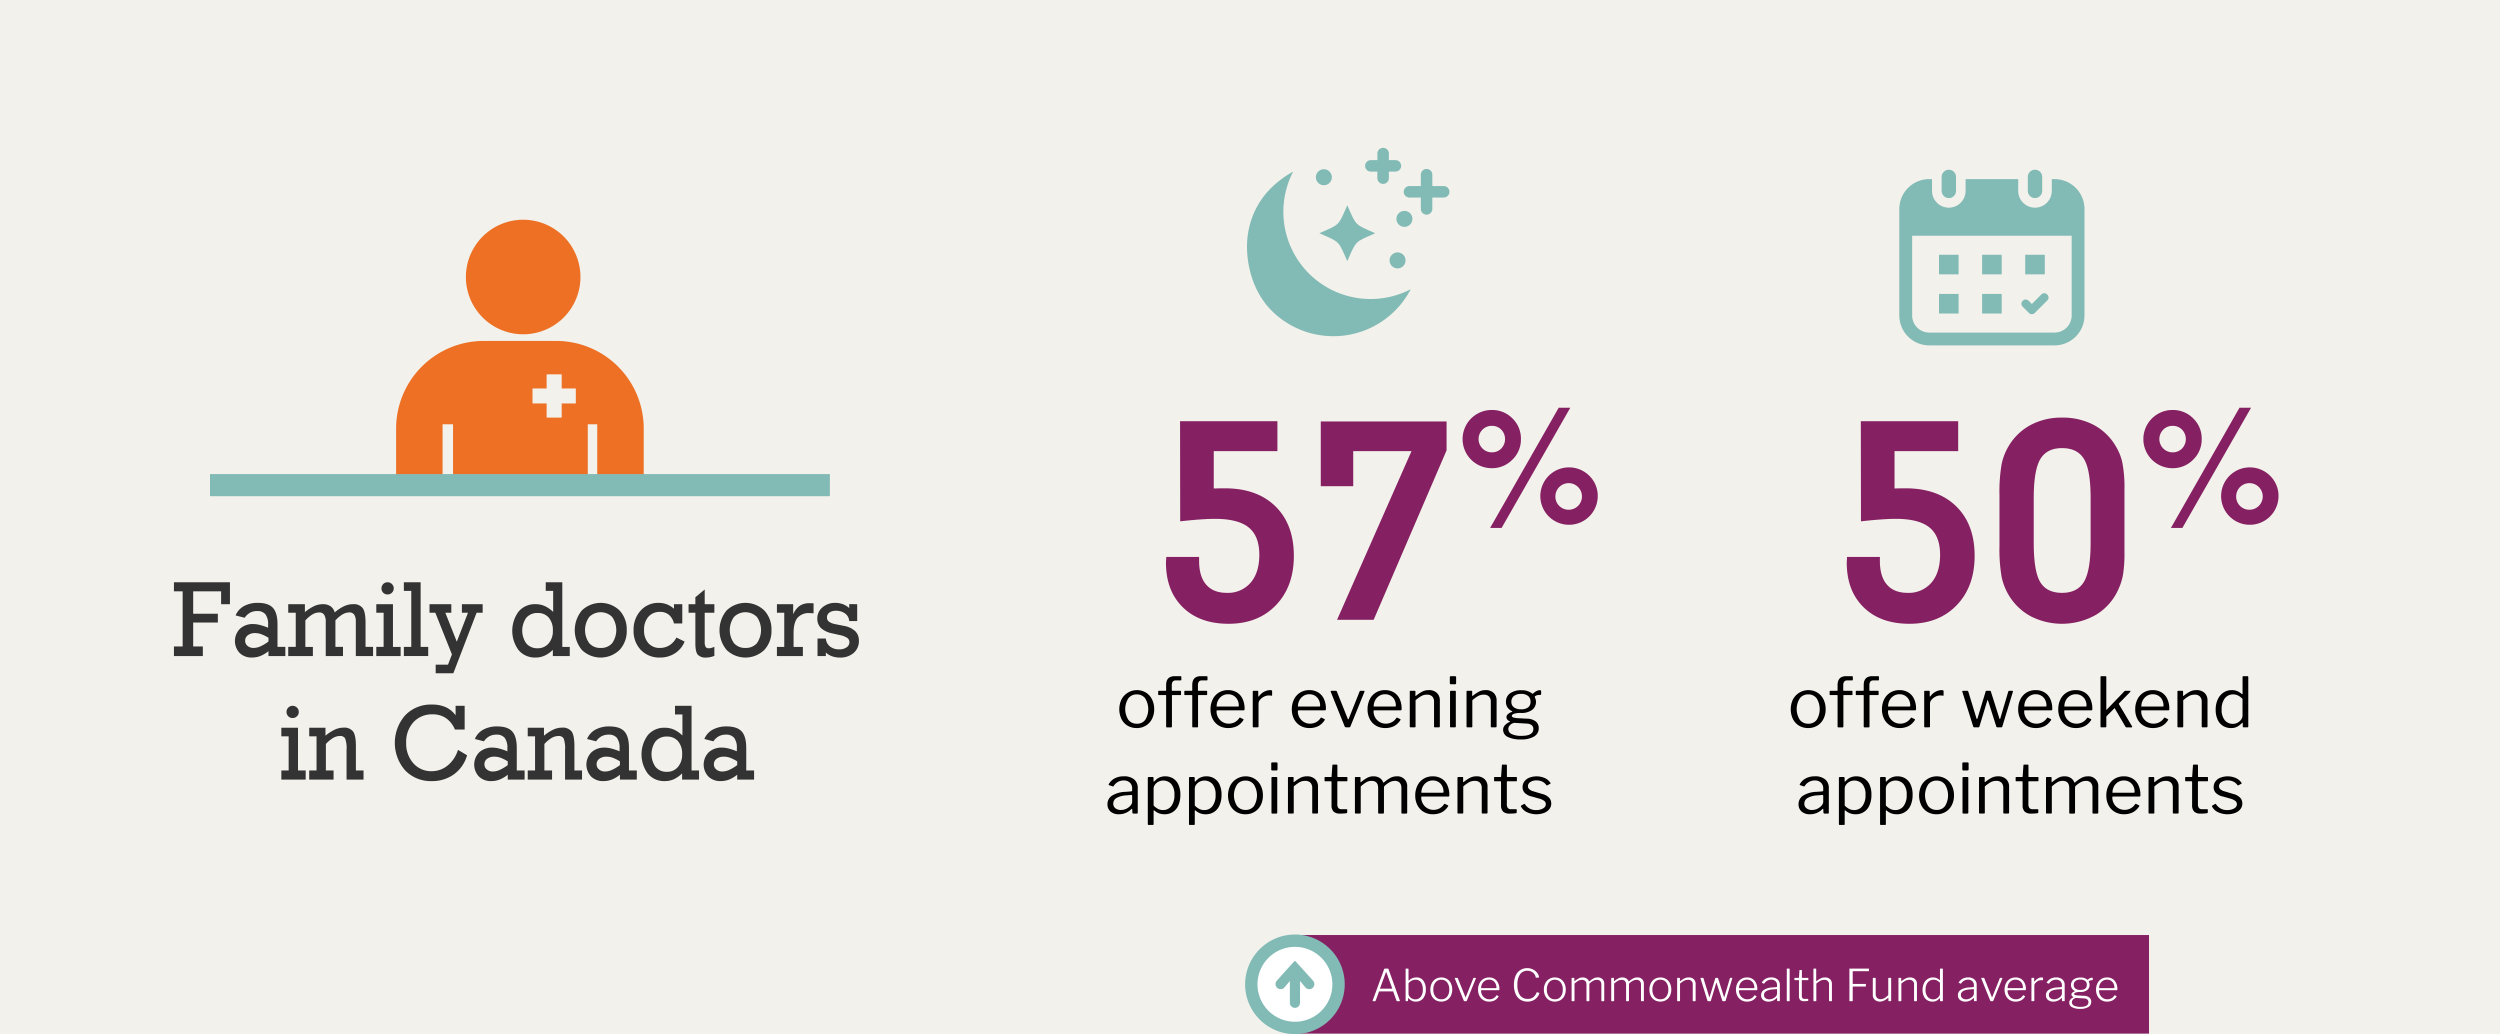 <svg xmlns="http://www.w3.org/2000/svg" width="870" height="359.874" viewBox="0 0 870 359.874"><defs><style>.cls-1{fill:#f3f1eb;}.cls-2{fill:#333;}.cls-3{fill:#ed7024;}.cls-4{fill:#82bab5;}.cls-5{fill:#852062;}.cls-6{fill:#fff;}</style></defs><title>cmwf</title><g id="Design"><rect class="cls-1" width="870" height="359.874"/><path d="M626.073,252.535a5.593,5.593,0,0,1-2.136-2.317,8,8,0,0,1,.024-6.84,6.088,6.088,0,0,1,8.472-2.364,5.73,5.73,0,0,1,2.136,2.364,7.575,7.575,0,0,1,.756,3.433,7.271,7.271,0,0,1-.768,3.384,5.759,5.759,0,0,1-2.148,2.328,5.948,5.948,0,0,1-3.156.84A6.069,6.069,0,0,1,626.073,252.535Zm6.144-2.04a7.123,7.123,0,0,0-.024-7.464,3.488,3.488,0,0,0-2.916-1.38,3.546,3.546,0,0,0-2.952,1.38,6.967,6.967,0,0,0,0,7.452,3.582,3.582,0,0,0,2.976,1.367A3.47,3.47,0,0,0,632.217,250.5Z"/><path d="M644.662,240.642v1.032c0,.145-.08.216-.241.216h-2.735c-.129,0-.192.072-.192.217v10.68c0,.224-.1.336-.288.336h-1.464c-.177,0-.264-.1-.264-.312V242.083c0-.128-.057-.193-.168-.193h-2.352c-.161,0-.24-.071-.24-.216v-1.032c0-.159.087-.239.263-.239h2.281q.216,0,.216-.24v-1.752q0-3.1,3-3.1h1.992c.207,0,.312.1.312.288v.936c0,.16-.089.24-.264.24h-1.681q-1.39,0-1.391,1.727v1.681a.191.191,0,0,0,.216.216h2.759A.212.212,0,0,1,644.662,240.642Z"/><path d="M653.757,240.642v1.032c0,.145-.08.216-.24.216h-2.736c-.128,0-.192.072-.192.217v10.68q0,.336-.288.336h-1.464q-.264,0-.264-.312V242.083c0-.128-.056-.193-.168-.193h-2.352c-.16,0-.24-.071-.24-.216v-1.032c0-.159.088-.239.264-.239h2.28q.216,0,.216-.24v-1.752q0-3.1,3-3.1h1.992q.312,0,.312.288v.936q0,.24-.264.24h-1.68q-1.392,0-1.391,1.727v1.681a.19.19,0,0,0,.215.216h2.76A.212.212,0,0,1,653.757,240.642Z"/><path d="M657.585,249.691a4.255,4.255,0,0,0,1.524,1.56,4.037,4.037,0,0,0,2.112.576,4.269,4.269,0,0,0,3.744-1.993.36.36,0,0,1,.168-.108.287.287,0,0,1,.168.036l1.008.5q.192.122.048.337a5.862,5.862,0,0,1-2.232,2.1,6.762,6.762,0,0,1-3.1.66,6.1,6.1,0,0,1-3.144-.817,5.656,5.656,0,0,1-2.172-2.292,7.1,7.1,0,0,1-.78-3.372,7.621,7.621,0,0,1,.792-3.563,5.691,5.691,0,0,1,2.172-2.34,5.99,5.99,0,0,1,3.108-.816,5.884,5.884,0,0,1,3.036.767,5.144,5.144,0,0,1,2.028,2.244,7.894,7.894,0,0,1,.72,3.493v.095a.587.587,0,0,1-.072.324.322.322,0,0,1-.288.109h-9.192c-.144,0-.216.12-.216.359A4.223,4.223,0,0,0,657.585,249.691Zm6.78-3.816a.6.6,0,0,0,.336-.06.37.37,0,0,0,.072-.276,4.354,4.354,0,0,0-.444-1.956,3.52,3.52,0,0,0-1.3-1.441,3.627,3.627,0,0,0-1.98-.539,3.742,3.742,0,0,0-2.136.611,4.039,4.039,0,0,0-1.392,1.584,4.411,4.411,0,0,0-.456,2.077Z"/><path d="M669.621,252.811v-12.1c0-.208.087-.311.264-.311h1.392a.233.233,0,0,1,.264.264v1.559c0,.1.028.152.084.169s.116-.017.18-.1a5.05,5.05,0,0,1,3.72-2.135q.84,0,.84.311v1.441q0,.24-.216.192a6.627,6.627,0,0,0-1.08-.072,3.394,3.394,0,0,0-1.512.408,4.279,4.279,0,0,0-1.368,1.056,2.029,2.029,0,0,0-.552,1.32v7.943a.319.319,0,0,1-.36.361h-1.32Q669.621,253.123,669.621,252.811Z"/><path d="M700.461,240.51a.235.235,0,0,1,.024.229l-3.672,12.072a.426.426,0,0,1-.456.312h-1.152a.46.46,0,0,1-.5-.312l-2.856-8.977c-.048-.143-.1-.215-.168-.215-.032,0-.072.072-.12.215l-2.712,8.977a.426.426,0,0,1-.456.312h-1.224a.46.46,0,0,1-.5-.312l-3.768-12.049a.261.261,0,0,1-.024-.12c0-.159.1-.239.288-.239h1.416a.4.4,0,0,1,.384.264L687.813,250c.048.161.1.241.168.241q.072,0,.192-.264l2.832-9.337a.316.316,0,0,1,.336-.239h1.128a.335.335,0,0,1,.36.264L695.781,250c.048.161.1.241.168.241s.12-.088.168-.264l2.76-9.312a.416.416,0,0,1,.408-.264h.96A.244.244,0,0,1,700.461,240.51Z"/><path d="M704.984,249.691a4.255,4.255,0,0,0,1.524,1.56,4.041,4.041,0,0,0,2.113.576,4.272,4.272,0,0,0,3.744-1.993.35.35,0,0,1,.168-.108.288.288,0,0,1,.168.036l1.007.5c.128.081.145.193.048.337a5.855,5.855,0,0,1-2.232,2.1,6.757,6.757,0,0,1-3.1.66,6.1,6.1,0,0,1-3.144-.817,5.652,5.652,0,0,1-2.173-2.292,7.1,7.1,0,0,1-.779-3.372,7.621,7.621,0,0,1,.792-3.563,5.682,5.682,0,0,1,2.171-2.34,5.99,5.99,0,0,1,3.108-.816,5.882,5.882,0,0,1,3.036.767,5.146,5.146,0,0,1,2.029,2.244,7.894,7.894,0,0,1,.719,3.493v.095a.588.588,0,0,1-.071.324.323.323,0,0,1-.288.109h-9.192c-.144,0-.217.12-.217.359A4.223,4.223,0,0,0,704.984,249.691Zm6.781-3.816a.6.6,0,0,0,.336-.06.375.375,0,0,0,.071-.276,4.367,4.367,0,0,0-.443-1.956,3.534,3.534,0,0,0-1.3-1.441,3.629,3.629,0,0,0-1.98-.539,3.745,3.745,0,0,0-2.137.611,4.047,4.047,0,0,0-1.392,1.584,4.4,4.4,0,0,0-.455,2.077Z"/><path d="M718.928,249.691a4.255,4.255,0,0,0,1.524,1.56,4.037,4.037,0,0,0,2.112.576,4.272,4.272,0,0,0,3.745-1.993.35.35,0,0,1,.168-.108.289.289,0,0,1,.168.036l1.007.5q.192.122.048.337a5.855,5.855,0,0,1-2.232,2.1,6.76,6.76,0,0,1-3.095.66,6.1,6.1,0,0,1-3.144-.817,5.652,5.652,0,0,1-2.173-2.292,7.1,7.1,0,0,1-.78-3.372,7.634,7.634,0,0,1,.792-3.563,5.691,5.691,0,0,1,2.172-2.34,5.99,5.99,0,0,1,3.108-.816,5.884,5.884,0,0,1,3.036.767,5.152,5.152,0,0,1,2.029,2.244,7.894,7.894,0,0,1,.719,3.493v.095a.6.6,0,0,1-.071.324.324.324,0,0,1-.289.109h-9.191c-.144,0-.217.12-.217.359A4.223,4.223,0,0,0,718.928,249.691Zm6.78-3.816a.6.6,0,0,0,.336-.06.37.37,0,0,0,.072-.276,4.354,4.354,0,0,0-.444-1.956,3.52,3.52,0,0,0-1.3-1.441,3.627,3.627,0,0,0-1.98-.539,3.744,3.744,0,0,0-2.136.611,4.039,4.039,0,0,0-1.392,1.584,4.4,4.4,0,0,0-.455,2.077Z"/><path d="M742,252.907c0,.143-.088.216-.264.216h-1.68a.445.445,0,0,1-.24-.06.631.631,0,0,1-.192-.229L736,246.619q-.048-.12-.12-.132c-.048-.008-.1.019-.168.084l-2.544,2.567a.654.654,0,0,0-.168.481v3.095a.424.424,0,0,1-.1.325.515.515,0,0,1-.336.084h-1.224a.416.416,0,0,1-.288-.073.369.369,0,0,1-.072-.263V235.651c0-.225.088-.336.264-.336h1.464c.192,0,.288.1.288.311v11.136q0,.24.072.24c.048,0,.1-.047.168-.143l5.928-6.168a.724.724,0,0,1,.5-.288h1.464q.288,0,.288.168a.708.708,0,0,1-.168.288l-3.792,3.863a.465.465,0,0,0-.1.217.407.407,0,0,0,.072.191l4.512,7.609A.234.234,0,0,1,742,252.907Z"/><path d="M745.712,249.691a4.255,4.255,0,0,0,1.524,1.56,4.041,4.041,0,0,0,2.113.576,4.272,4.272,0,0,0,3.744-1.993.35.35,0,0,1,.168-.108.288.288,0,0,1,.168.036l1.008.5c.127.081.144.193.047.337a5.855,5.855,0,0,1-2.232,2.1,6.757,6.757,0,0,1-3.095.66,6.1,6.1,0,0,1-3.144-.817,5.652,5.652,0,0,1-2.173-2.292,7.1,7.1,0,0,1-.779-3.372,7.621,7.621,0,0,1,.792-3.563,5.682,5.682,0,0,1,2.171-2.34,5.99,5.99,0,0,1,3.108-.816,5.882,5.882,0,0,1,3.036.767,5.146,5.146,0,0,1,2.029,2.244,7.894,7.894,0,0,1,.72,3.493v.095a.587.587,0,0,1-.072.324.323.323,0,0,1-.288.109h-9.192c-.144,0-.217.12-.217.359A4.223,4.223,0,0,0,745.712,249.691Zm6.781-3.816a.6.6,0,0,0,.336-.06.375.375,0,0,0,.071-.276,4.367,4.367,0,0,0-.443-1.956,3.527,3.527,0,0,0-1.3-1.441,3.629,3.629,0,0,0-1.98-.539,3.745,3.745,0,0,0-2.137.611,4.055,4.055,0,0,0-1.392,1.584,4.41,4.41,0,0,0-.455,2.077Z"/><path d="M757.749,252.811v-12.1c0-.208.087-.311.263-.311h1.44a.233.233,0,0,1,.264.264v1.391c0,.177.073.2.217.072a13.028,13.028,0,0,1,2.292-1.511,4.831,4.831,0,0,1,2.124-.456,3.926,3.926,0,0,1,2.843.984,3.5,3.5,0,0,1,1.02,2.64v8.952q0,.384-.359.384h-1.345a.276.276,0,0,1-.312-.312v-8.568a2.589,2.589,0,0,0-.612-1.848,2.475,2.475,0,0,0-1.884-.648,3.964,3.964,0,0,0-1.86.444,11.666,11.666,0,0,0-2.076,1.5v9.071a.307.307,0,0,1-.36.361h-1.32C757.86,253.123,757.749,253.019,757.749,252.811Z"/><path d="M780.477,252.787v-1.033c0-.143-.04-.215-.121-.215a.327.327,0,0,0-.191.12,7.616,7.616,0,0,1-1.573,1.212,4.354,4.354,0,0,1-2.2.492,5.2,5.2,0,0,1-2.735-.721,4.911,4.911,0,0,1-1.9-2.172,8.061,8.061,0,0,1-.7-3.515,8.28,8.28,0,0,1,.721-3.552,5.714,5.714,0,0,1,1.991-2.389,5.105,5.105,0,0,1,2.9-.851,4.778,4.778,0,0,1,1.872.336,5.693,5.693,0,0,1,1.487.935.607.607,0,0,0,.265.145c.079,0,.12-.1.12-.313v-5.64c0-.208.087-.311.263-.311h1.465c.176,0,.263.1.263.311v17.113a.479.479,0,0,1-.071.3.419.419,0,0,1-.312.084h-1.224A.3.3,0,0,1,780.477,252.787Zm-1.621-10.741a3.7,3.7,0,0,0-1.691-.395,3.575,3.575,0,0,0-2.929,1.368,6,6,0,0,0-1.1,3.863,5.586,5.586,0,0,0,1.093,3.769,3.545,3.545,0,0,0,2.8,1.248,3.4,3.4,0,0,0,1.715-.444,3.514,3.514,0,0,0,1.224-1.117A2.418,2.418,0,0,0,780.4,249V243.21A6.227,6.227,0,0,0,778.856,242.046Z"/><path d="M629.9,283.363a4.278,4.278,0,0,1-2.94-.948,3.219,3.219,0,0,1-1.068-2.533,3.47,3.47,0,0,1,1.62-3.023,9.391,9.391,0,0,1,4.692-1.3l1.872-.145c.272-.032.408-.151.408-.36v-.647a2.68,2.68,0,0,0-.8-2.052,3.042,3.042,0,0,0-2.172-.756,4.063,4.063,0,0,0-3.456,1.92.384.384,0,0,1-.144.155.23.23,0,0,1-.192-.011l-1.3-.432a.17.17,0,0,1-.12-.168.561.561,0,0,1,.072-.217,4.988,4.988,0,0,1,2.052-1.979,6.634,6.634,0,0,1,3.156-.708,5.311,5.311,0,0,1,3.6,1.091,3.8,3.8,0,0,1,1.248,3.012v8.5a.415.415,0,0,1-.072.288.372.372,0,0,1-.264.073h-1.2q-.288,0-.336-.384l-.048-1.1c-.016-.111-.056-.168-.12-.168a.331.331,0,0,0-.216.12A5.979,5.979,0,0,1,629.9,283.363Zm4.224-6.721-1.56.145a7.777,7.777,0,0,0-3.444.864,2.217,2.217,0,0,0-1.212,1.991,2,2,0,0,0,.732,1.633,3,3,0,0,0,1.956.6,4.223,4.223,0,0,0,1.464-.264,4.286,4.286,0,0,0,1.272-.721,3.5,3.5,0,0,0,.852-.924,1.818,1.818,0,0,0,.3-.947v-1.992C634.486,276.771,634.366,276.642,634.126,276.642Z"/><path d="M641.926,270.762v1.009q0,.216.12.216a.329.329,0,0,0,.192-.12,12.033,12.033,0,0,1,.888-.817,4.254,4.254,0,0,1,1.128-.6,4.822,4.822,0,0,1,1.752-.288,5.114,5.114,0,0,1,2.7.719,4.9,4.9,0,0,1,1.872,2.161,8.178,8.178,0,0,1,.684,3.528,8.907,8.907,0,0,1-.684,3.647,5.033,5.033,0,0,1-4.836,3.145,5.1,5.1,0,0,1-3.408-1.2q-.168-.168-.264-.168c-.08,0-.12.1-.12.311v4.465c0,.207-.088.312-.264.312H640.2c-.177,0-.264-.105-.264-.312V270.787a.427.427,0,0,1,.084-.288.385.385,0,0,1,.3-.1h1.272Q641.926,270.4,641.926,270.762ZM643.5,281.5a3.736,3.736,0,0,0,1.716.4,3.517,3.517,0,0,0,2.892-1.368,6.184,6.184,0,0,0,1.092-3.937,5.541,5.541,0,0,0-1.08-3.731,3.756,3.756,0,0,0-4.512-.817,3.435,3.435,0,0,0-1.212,1.069,2.244,2.244,0,0,0-.444,1.271v5.929A5.937,5.937,0,0,0,643.5,281.5Z"/><path d="M656.253,270.762v1.009c0,.144.04.216.121.216.047,0,.111-.04.191-.12a11.825,11.825,0,0,1,.889-.817,4.222,4.222,0,0,1,1.128-.6,4.817,4.817,0,0,1,1.751-.288,5.115,5.115,0,0,1,2.7.719,4.9,4.9,0,0,1,1.872,2.161,8.179,8.179,0,0,1,.683,3.528,8.907,8.907,0,0,1-.683,3.647,5.034,5.034,0,0,1-4.837,3.145,5.1,5.1,0,0,1-3.407-1.2c-.113-.112-.2-.168-.265-.168-.08,0-.12.1-.12.311v4.465c0,.207-.088.312-.263.312h-1.489c-.176,0-.263-.105-.263-.312V270.787a.427.427,0,0,1,.084-.288.382.382,0,0,1,.3-.1h1.271C656.142,270.4,656.253,270.523,656.253,270.762Zm1.573,10.74a3.73,3.73,0,0,0,1.716.4,3.517,3.517,0,0,0,2.892-1.368,6.184,6.184,0,0,0,1.091-3.937,5.541,5.541,0,0,0-1.079-3.731,3.756,3.756,0,0,0-4.512-.817,3.426,3.426,0,0,0-1.212,1.069,2.239,2.239,0,0,0-.445,1.271v5.929A5.957,5.957,0,0,0,657.826,281.5Z"/><path d="M670.737,282.535a5.593,5.593,0,0,1-2.136-2.317,8,8,0,0,1,.024-6.84,6.088,6.088,0,0,1,8.472-2.364,5.73,5.73,0,0,1,2.136,2.364,7.575,7.575,0,0,1,.756,3.433,7.271,7.271,0,0,1-.768,3.384,5.759,5.759,0,0,1-2.148,2.328,5.948,5.948,0,0,1-3.156.84A6.069,6.069,0,0,1,670.737,282.535Zm6.144-2.04a7.123,7.123,0,0,0-.024-7.464,3.488,3.488,0,0,0-2.916-1.38,3.546,3.546,0,0,0-2.952,1.38,6.967,6.967,0,0,0,0,7.452,3.582,3.582,0,0,0,2.976,1.367A3.47,3.47,0,0,0,676.881,280.5Z"/><path d="M685.077,267.667a.512.512,0,0,1-.1.347.434.434,0,0,1-.336.109h-1.392q-.36,0-.36-.409V265.7q0-.384.336-.384h1.512a.326.326,0,0,1,.24.1.356.356,0,0,1,.1.263Zm-.1,15.047a.424.424,0,0,1-.1.325.515.515,0,0,1-.336.084h-1.224a.416.416,0,0,1-.288-.073.369.369,0,0,1-.072-.263V270.739q0-.336.288-.336h1.464c.176,0,.264.1.264.311Z"/><path d="M688.7,282.811v-12.1c0-.208.088-.311.264-.311h1.44a.233.233,0,0,1,.264.264v1.391q0,.266.216.072a13.1,13.1,0,0,1,2.292-1.511,4.837,4.837,0,0,1,2.124-.456,3.927,3.927,0,0,1,2.844.984,3.5,3.5,0,0,1,1.02,2.64v8.952q0,.384-.36.384h-1.344a.276.276,0,0,1-.312-.312v-8.568a2.589,2.589,0,0,0-.612-1.848,2.475,2.475,0,0,0-1.884-.648,3.964,3.964,0,0,0-1.86.444,11.63,11.63,0,0,0-2.076,1.5v9.071a.307.307,0,0,1-.36.361h-1.32Q688.7,283.123,688.7,282.811Z"/><path d="M706.077,271.89c-.128,0-.192.072-.192.217v7.607a2.3,2.3,0,0,0,.36,1.489,1.5,1.5,0,0,0,1.176.408h1.656a.233.233,0,0,1,.264.264l-.024.816c0,.16-.1.264-.288.311a13.869,13.869,0,0,1-2.256.121,2.992,2.992,0,0,1-2.208-.708,3.1,3.1,0,0,1-.7-2.245v-8.015c0-.176-.08-.265-.24-.265h-1.92c-.176,0-.264-.079-.264-.239v-1.009a.212.212,0,0,1,.24-.239h2.04c.112,0,.168-.065.168-.193l.264-3.815q0-.312.264-.312h1.2q.288,0,.288.335v3.792a.17.17,0,0,0,.192.193h3.024c.176,0,.264.071.264.216v1.032c0,.16-.088.239-.264.239Z"/><path d="M712.005,282.811v-12.1c0-.208.088-.311.264-.311h1.44q.24,0,.24.264v1.391q0,.289.24.072a12.648,12.648,0,0,1,2.208-1.511,4.5,4.5,0,0,1,2.04-.456,3.85,3.85,0,0,1,2.22.6,2.99,2.99,0,0,1,1.188,1.513c.032.048.064.071.1.071a.52.52,0,0,0,.24-.12,11.989,11.989,0,0,1,2.244-1.559,4.59,4.59,0,0,1,2.1-.5,3.382,3.382,0,0,1,3.672,3.648v8.928q0,.384-.36.384h-1.344a.276.276,0,0,1-.312-.312v-8.568a2.692,2.692,0,0,0-.576-1.848,2.189,2.189,0,0,0-1.728-.648,3.65,3.65,0,0,0-1.8.467,9.541,9.541,0,0,0-1.632,1.164,1.415,1.415,0,0,0-.264.336.806.806,0,0,0-.072.361v8.664q0,.384-.36.384h-1.344a.276.276,0,0,1-.312-.312v-8.568q0-2.5-2.3-2.5a3.588,3.588,0,0,0-1.764.444,12.2,12.2,0,0,0-2,1.5v9.071a.307.307,0,0,1-.36.361h-1.32Q712,283.123,712.005,282.811Z"/><path d="M735.657,279.691a4.255,4.255,0,0,0,1.524,1.56,4.037,4.037,0,0,0,2.112.576,4.269,4.269,0,0,0,3.744-1.993.36.36,0,0,1,.168-.108.287.287,0,0,1,.168.036l1.008.5q.192.121.048.337a5.862,5.862,0,0,1-2.232,2.1,6.762,6.762,0,0,1-3.1.66,6.1,6.1,0,0,1-3.144-.817,5.656,5.656,0,0,1-2.172-2.292,7.1,7.1,0,0,1-.78-3.372,7.621,7.621,0,0,1,.792-3.563,5.691,5.691,0,0,1,2.172-2.34,5.99,5.99,0,0,1,3.108-.816,5.884,5.884,0,0,1,3.036.767,5.144,5.144,0,0,1,2.028,2.244,7.894,7.894,0,0,1,.72,3.493v.1a.587.587,0,0,1-.072.324.322.322,0,0,1-.288.109h-9.192c-.144,0-.216.12-.216.359A4.223,4.223,0,0,0,735.657,279.691Zm6.78-3.816a.6.6,0,0,0,.336-.06.37.37,0,0,0,.072-.276,4.354,4.354,0,0,0-.444-1.956,3.527,3.527,0,0,0-1.3-1.441,3.627,3.627,0,0,0-1.98-.539,3.742,3.742,0,0,0-2.136.611A4.039,4.039,0,0,0,735.6,273.8a4.411,4.411,0,0,0-.456,2.077Z"/><path d="M747.693,282.811v-12.1c0-.208.087-.311.264-.311H749.4a.234.234,0,0,1,.265.264v1.391q0,.266.216.072a13.065,13.065,0,0,1,2.292-1.511,4.837,4.837,0,0,1,2.124-.456,3.928,3.928,0,0,1,2.844.984,3.5,3.5,0,0,1,1.02,2.64v8.952q0,.384-.36.384h-1.344a.276.276,0,0,1-.312-.312v-8.568a2.589,2.589,0,0,0-.612-1.848,2.475,2.475,0,0,0-1.884-.648,3.964,3.964,0,0,0-1.86.444,11.667,11.667,0,0,0-2.077,1.5v9.071a.306.306,0,0,1-.359.361h-1.32Q747.693,283.123,747.693,282.811Z"/><path d="M765.069,271.89c-.129,0-.192.072-.192.217v7.607a2.3,2.3,0,0,0,.36,1.489,1.5,1.5,0,0,0,1.176.408h1.656a.233.233,0,0,1,.264.264l-.024.816c0,.16-.1.264-.288.311a13.877,13.877,0,0,1-2.256.121,2.992,2.992,0,0,1-2.208-.708,3.1,3.1,0,0,1-.7-2.245v-8.015c0-.176-.08-.265-.24-.265H760.7c-.177,0-.264-.079-.264-.239v-1.009a.212.212,0,0,1,.24-.239h2.04c.112,0,.168-.065.168-.193l.264-3.815q0-.312.264-.312h1.2q.288,0,.288.335v3.792a.17.17,0,0,0,.192.193h3.024c.175,0,.264.071.264.216v1.032c0,.16-.089.239-.264.239Z"/><path d="M777.249,272.023a4.435,4.435,0,0,0-2.029-.444,3.8,3.8,0,0,0-2.159.563,1.71,1.71,0,0,0-.841,1.477,1.411,1.411,0,0,0,.421,1,3.55,3.55,0,0,0,1.524.78l3.047.911a4.783,4.783,0,0,1,2.352,1.284,2.93,2.93,0,0,1,.769,2.029,3.079,3.079,0,0,1-.672,1.956,4.34,4.34,0,0,1-1.848,1.32,7.777,7.777,0,0,1-5.953-.265,4.438,4.438,0,0,1-2.04-1.908.4.4,0,0,1-.071-.191.217.217,0,0,1,.12-.193l.935-.527c.16-.1.28-.088.361.023a4.4,4.4,0,0,0,4.007,2.065,4.59,4.59,0,0,0,2.34-.588,1.685,1.685,0,0,0,.925-1.477,1.407,1.407,0,0,0-.553-1.127,5.14,5.14,0,0,0-1.8-.817l-2.472-.695a5.139,5.139,0,0,1-2.508-1.273,2.827,2.827,0,0,1-.755-1.992,3.324,3.324,0,0,1,.611-1.968,3.916,3.916,0,0,1,1.728-1.332,7.133,7.133,0,0,1,5.4.132,4.61,4.61,0,0,1,1.933,1.633c.111.159.1.272-.024.336l-1.009.552a.368.368,0,0,1-.144.048.329.329,0,0,1-.216-.121A3.578,3.578,0,0,0,777.249,272.023Z"/><path d="M392.406,252.535a5.593,5.593,0,0,1-2.136-2.317,8,8,0,0,1,.024-6.84,6.088,6.088,0,0,1,8.472-2.364,5.73,5.73,0,0,1,2.136,2.364,7.575,7.575,0,0,1,.756,3.433,7.271,7.271,0,0,1-.768,3.384,5.759,5.759,0,0,1-2.148,2.328,5.948,5.948,0,0,1-3.156.84A6.069,6.069,0,0,1,392.406,252.535Zm6.144-2.04a7.123,7.123,0,0,0-.024-7.464,3.488,3.488,0,0,0-2.916-1.38,3.546,3.546,0,0,0-2.952,1.38,6.967,6.967,0,0,0,0,7.452,3.582,3.582,0,0,0,2.976,1.367A3.47,3.47,0,0,0,398.55,250.5Z"/><path d="M411,240.642v1.032c0,.145-.08.216-.241.216h-2.735c-.129,0-.192.072-.192.217v10.68c0,.224-.1.336-.288.336h-1.464c-.177,0-.264-.1-.264-.312V242.083c0-.128-.057-.193-.168-.193h-2.352c-.161,0-.24-.071-.24-.216v-1.032c0-.159.087-.239.263-.239H405.6q.216,0,.216-.24v-1.752q0-3.1,3-3.1H410.8c.207,0,.312.1.312.288v.936c0,.16-.089.24-.264.24H409.17q-1.391,0-1.391,1.727v1.681a.191.191,0,0,0,.216.216h2.759A.212.212,0,0,1,411,240.642Z"/><path d="M420.09,240.642v1.032c0,.145-.08.216-.24.216h-2.736c-.128,0-.192.072-.192.217v10.68q0,.336-.288.336H415.17q-.264,0-.264-.312V242.083c0-.128-.056-.193-.168-.193h-2.352c-.16,0-.24-.071-.24-.216v-1.032c0-.159.088-.239.264-.239h2.28q.216,0,.216-.24v-1.752q0-3.1,3-3.1H419.9q.312,0,.312.288v.936q0,.24-.264.24h-1.68q-1.392,0-1.391,1.727v1.681a.19.19,0,0,0,.215.216h2.76A.212.212,0,0,1,420.09,240.642Z"/><path d="M423.918,249.691a4.255,4.255,0,0,0,1.524,1.56,4.037,4.037,0,0,0,2.112.576,4.269,4.269,0,0,0,3.744-1.993.36.36,0,0,1,.168-.108.287.287,0,0,1,.168.036l1.008.5q.192.122.048.337a5.862,5.862,0,0,1-2.232,2.1,6.762,6.762,0,0,1-3.1.66,6.1,6.1,0,0,1-3.144-.817,5.656,5.656,0,0,1-2.172-2.292,7.1,7.1,0,0,1-.78-3.372,7.621,7.621,0,0,1,.792-3.563,5.691,5.691,0,0,1,2.172-2.34,5.99,5.99,0,0,1,3.108-.816,5.884,5.884,0,0,1,3.036.767,5.144,5.144,0,0,1,2.028,2.244,7.894,7.894,0,0,1,.72,3.493v.095a.587.587,0,0,1-.072.324.322.322,0,0,1-.288.109H423.57c-.144,0-.216.12-.216.359A4.223,4.223,0,0,0,423.918,249.691Zm6.78-3.816a.6.6,0,0,0,.336-.06.37.37,0,0,0,.072-.276,4.354,4.354,0,0,0-.444-1.956,3.52,3.52,0,0,0-1.3-1.441,3.627,3.627,0,0,0-1.98-.539,3.742,3.742,0,0,0-2.136.611,4.039,4.039,0,0,0-1.392,1.584,4.411,4.411,0,0,0-.456,2.077Z"/><path d="M435.954,252.811v-12.1c0-.208.088-.311.264-.311h1.392a.233.233,0,0,1,.264.264v1.559c0,.1.028.152.084.169s.116-.017.18-.1a5.05,5.05,0,0,1,3.72-2.135q.84,0,.84.311v1.441q0,.24-.216.192a6.627,6.627,0,0,0-1.08-.072,3.4,3.4,0,0,0-1.512.408,4.279,4.279,0,0,0-1.368,1.056,2.029,2.029,0,0,0-.552,1.32v7.943a.319.319,0,0,1-.36.361h-1.32Q435.954,253.123,435.954,252.811Z"/><path d="M452.214,249.691a4.255,4.255,0,0,0,1.524,1.56,4.037,4.037,0,0,0,2.112.576,4.269,4.269,0,0,0,3.744-1.993.36.36,0,0,1,.168-.108.287.287,0,0,1,.168.036l1.008.5q.192.122.048.337a5.862,5.862,0,0,1-2.232,2.1,6.762,6.762,0,0,1-3.1.66,6.1,6.1,0,0,1-3.144-.817,5.656,5.656,0,0,1-2.172-2.292,7.1,7.1,0,0,1-.78-3.372,7.621,7.621,0,0,1,.792-3.563,5.691,5.691,0,0,1,2.172-2.34,5.99,5.99,0,0,1,3.108-.816,5.884,5.884,0,0,1,3.036.767,5.144,5.144,0,0,1,2.028,2.244,7.894,7.894,0,0,1,.72,3.493v.095a.587.587,0,0,1-.072.324.322.322,0,0,1-.288.109h-9.192c-.144,0-.216.12-.216.359A4.223,4.223,0,0,0,452.214,249.691Zm6.78-3.816a.6.6,0,0,0,.336-.06.37.37,0,0,0,.072-.276,4.354,4.354,0,0,0-.444-1.956,3.52,3.52,0,0,0-1.3-1.441,3.627,3.627,0,0,0-1.98-.539,3.742,3.742,0,0,0-2.136.611,4.039,4.039,0,0,0-1.392,1.584,4.411,4.411,0,0,0-.456,2.077Z"/><path d="M474.822,240.51a.256.256,0,0,1,.012.229l-4.872,12.023a.519.519,0,0,1-.552.361h-.864a.584.584,0,0,1-.6-.336L463.1,240.762a.261.261,0,0,1-.024-.12c0-.159.1-.239.288-.239h1.488a.4.4,0,0,1,.384.264L469,250.1q.072.24.168.24c.063,0,.136-.087.216-.263l3.744-9.408a.335.335,0,0,1,.36-.264h1.1A.239.239,0,0,1,474.822,240.51Z"/><path d="M478.565,249.691a4.255,4.255,0,0,0,1.524,1.56,4.041,4.041,0,0,0,2.113.576,4.272,4.272,0,0,0,3.744-1.993.35.35,0,0,1,.168-.108.288.288,0,0,1,.168.036l1.008.5c.127.081.144.193.047.337a5.855,5.855,0,0,1-2.232,2.1,6.757,6.757,0,0,1-3.1.66,6.1,6.1,0,0,1-3.144-.817,5.658,5.658,0,0,1-2.173-2.292,7.1,7.1,0,0,1-.779-3.372,7.621,7.621,0,0,1,.792-3.563,5.688,5.688,0,0,1,2.171-2.34,5.99,5.99,0,0,1,3.108-.816,5.882,5.882,0,0,1,3.036.767,5.146,5.146,0,0,1,2.029,2.244,7.894,7.894,0,0,1,.72,3.493v.095a.587.587,0,0,1-.072.324.323.323,0,0,1-.288.109h-9.192c-.144,0-.217.12-.217.359A4.223,4.223,0,0,0,478.565,249.691Zm6.781-3.816a.6.6,0,0,0,.336-.06.375.375,0,0,0,.071-.276,4.367,4.367,0,0,0-.443-1.956,3.527,3.527,0,0,0-1.3-1.441,3.629,3.629,0,0,0-1.98-.539,3.745,3.745,0,0,0-2.137.611,4.055,4.055,0,0,0-1.392,1.584,4.41,4.41,0,0,0-.455,2.077Z"/><path d="M490.6,252.811v-12.1c0-.208.087-.311.263-.311h1.44a.233.233,0,0,1,.264.264v1.391c0,.177.073.2.217.072a13.028,13.028,0,0,1,2.292-1.511,4.831,4.831,0,0,1,2.124-.456,3.926,3.926,0,0,1,2.843.984,3.5,3.5,0,0,1,1.02,2.64v8.952q0,.384-.359.384h-1.345a.276.276,0,0,1-.312-.312v-8.568a2.593,2.593,0,0,0-.611-1.848,2.478,2.478,0,0,0-1.885-.648,3.964,3.964,0,0,0-1.86.444,11.666,11.666,0,0,0-2.076,1.5v9.071a.307.307,0,0,1-.36.361h-1.319C490.713,253.123,490.6,253.019,490.6,252.811Z"/><path d="M506.729,237.667a.512.512,0,0,1-.1.347.433.433,0,0,1-.336.109h-1.391c-.24,0-.361-.136-.361-.409V235.7q0-.384.336-.384h1.513a.323.323,0,0,1,.239.1.356.356,0,0,1,.1.263Zm-.1,15.047a.429.429,0,0,1-.095.325.517.517,0,0,1-.336.084h-1.224a.418.418,0,0,1-.289-.073.375.375,0,0,1-.071-.263V240.739c0-.224.1-.336.288-.336h1.464c.175,0,.263.1.263.311Z"/><path d="M510.354,252.811v-12.1c0-.208.087-.311.263-.311h1.44a.233.233,0,0,1,.264.264v1.391c0,.177.073.2.217.072a13.028,13.028,0,0,1,2.292-1.511,4.831,4.831,0,0,1,2.124-.456,3.926,3.926,0,0,1,2.843.984,3.5,3.5,0,0,1,1.02,2.64v8.952q0,.384-.359.384h-1.345a.276.276,0,0,1-.312-.312v-8.568a2.589,2.589,0,0,0-.612-1.848,2.475,2.475,0,0,0-1.884-.648,3.964,3.964,0,0,0-1.86.444,11.666,11.666,0,0,0-2.076,1.5v9.071a.307.307,0,0,1-.36.361h-1.32C510.465,253.123,510.354,253.019,510.354,252.811Z"/><path d="M536.321,240.571v.84a.469.469,0,0,1-.108.347.446.446,0,0,1-.372.084,2.98,2.98,0,0,0-1.248.216q-.576.24-.48.553a2.7,2.7,0,0,0,.144.359,3.072,3.072,0,0,1,.193.588,3.156,3.156,0,0,1,.071.685,3.422,3.422,0,0,1-1.332,2.784,6.032,6.032,0,0,1-3.876,1.08,7.406,7.406,0,0,0-2.447.288c-.5.191-.744.439-.744.743q0,.36.5.54a6.763,6.763,0,0,0,1.681.252l3.095.168a5.113,5.113,0,0,1,3.073.985,2.935,2.935,0,0,1,1.007,2.351,3.232,3.232,0,0,1-1.6,2.857,8.383,8.383,0,0,1-4.548,1.032,9.852,9.852,0,0,1-4.644-.876,2.737,2.737,0,0,1-1.6-2.508q0-1.608,2.256-2.713c.175-.079.175-.168,0-.264a1.533,1.533,0,0,1-1.1-1.416,1.408,1.408,0,0,1,.492-1.007,3.672,3.672,0,0,1,1.4-.792c.08-.016.12-.056.12-.121a.169.169,0,0,0-.12-.167,4,4,0,0,1-1.561-1.333,3.4,3.4,0,0,1-.5-1.883,3.508,3.508,0,0,1,1.416-2.952,6.487,6.487,0,0,1,4.007-1.081,5.519,5.519,0,0,1,3.6,1.081.528.528,0,0,0,.241.12.517.517,0,0,0,.263-.12,4.45,4.45,0,0,1,1.068-.781,2.532,2.532,0,0,1,1.189-.323Q536.321,240.187,536.321,240.571ZM527.2,251.563a1.975,1.975,0,0,0-.985.252,2.658,2.658,0,0,0-.936.779,1.782,1.782,0,0,0-.384,1.105,1.916,1.916,0,0,0,1.176,1.763,7.756,7.756,0,0,0,3.481.613q4.054,0,4.055-2.4a1.641,1.641,0,0,0-.564-1.319,3.1,3.1,0,0,0-1.836-.553Zm4.6-5.4a2.357,2.357,0,0,0,.828-1.945,2.512,2.512,0,0,0-.839-2.015,3.7,3.7,0,0,0-2.473-.72,3.785,3.785,0,0,0-2.472.731,2.463,2.463,0,0,0-.887,2,2.309,2.309,0,0,0,.876,1.933,3.953,3.953,0,0,0,2.483.683A3.881,3.881,0,0,0,531.8,246.163Z"/><path d="M389.407,283.363a4.278,4.278,0,0,1-2.94-.948,3.219,3.219,0,0,1-1.068-2.533,3.47,3.47,0,0,1,1.62-3.023,9.391,9.391,0,0,1,4.692-1.3l1.872-.145c.272-.032.408-.151.408-.36v-.647a2.68,2.68,0,0,0-.8-2.052,3.042,3.042,0,0,0-2.172-.756,4.063,4.063,0,0,0-3.456,1.92.384.384,0,0,1-.144.155.23.23,0,0,1-.192-.011l-1.3-.432a.17.17,0,0,1-.12-.168.561.561,0,0,1,.072-.217,4.988,4.988,0,0,1,2.052-1.979,6.634,6.634,0,0,1,3.156-.708,5.311,5.311,0,0,1,3.6,1.091,3.8,3.8,0,0,1,1.248,3.012v8.5a.415.415,0,0,1-.072.288.372.372,0,0,1-.264.073h-1.2q-.288,0-.336-.384l-.048-1.1c-.016-.111-.057-.168-.12-.168a.331.331,0,0,0-.216.12A5.979,5.979,0,0,1,389.407,283.363Zm4.224-6.721-1.56.145a7.777,7.777,0,0,0-3.444.864,2.217,2.217,0,0,0-1.212,1.991,2,2,0,0,0,.732,1.633,3,3,0,0,0,1.956.6,4.223,4.223,0,0,0,1.464-.264,4.286,4.286,0,0,0,1.272-.721,3.5,3.5,0,0,0,.852-.924,1.818,1.818,0,0,0,.3-.947v-1.992C393.991,276.771,393.871,276.642,393.631,276.642Z"/><path d="M401.431,270.762v1.009q0,.216.12.216a.329.329,0,0,0,.192-.12,12.033,12.033,0,0,1,.888-.817,4.254,4.254,0,0,1,1.128-.6,4.819,4.819,0,0,1,1.752-.288,5.114,5.114,0,0,1,2.7.719,4.9,4.9,0,0,1,1.872,2.161,8.178,8.178,0,0,1,.684,3.528,8.907,8.907,0,0,1-.684,3.647,5.033,5.033,0,0,1-4.836,3.145,5.1,5.1,0,0,1-3.408-1.2q-.168-.168-.264-.168c-.08,0-.12.1-.12.311v4.465c0,.207-.088.312-.264.312H399.7c-.177,0-.264-.105-.264-.312V270.787a.427.427,0,0,1,.084-.288.385.385,0,0,1,.3-.1H401.1Q401.431,270.4,401.431,270.762ZM403,281.5a3.733,3.733,0,0,0,1.716.4,3.517,3.517,0,0,0,2.892-1.368,6.184,6.184,0,0,0,1.092-3.937,5.541,5.541,0,0,0-1.08-3.731,3.756,3.756,0,0,0-4.512-.817,3.435,3.435,0,0,0-1.212,1.069,2.244,2.244,0,0,0-.444,1.271v5.929A5.937,5.937,0,0,0,403,281.5Z"/><path d="M415.758,270.762v1.009q0,.216.12.216a.329.329,0,0,0,.192-.12,12.033,12.033,0,0,1,.888-.817,4.254,4.254,0,0,1,1.128-.6,4.826,4.826,0,0,1,1.752-.288,5.115,5.115,0,0,1,2.7.719,4.9,4.9,0,0,1,1.872,2.161,8.179,8.179,0,0,1,.683,3.528,8.907,8.907,0,0,1-.683,3.647,5.034,5.034,0,0,1-4.837,3.145,5.1,5.1,0,0,1-3.407-1.2c-.113-.112-.2-.168-.265-.168-.08,0-.12.1-.12.311v4.465c0,.207-.088.312-.263.312H414.03c-.176,0-.263-.105-.263-.312V270.787a.422.422,0,0,1,.084-.288.381.381,0,0,1,.3-.1h1.272Q415.758,270.4,415.758,270.762Zm1.573,10.74a3.729,3.729,0,0,0,1.715.4,3.515,3.515,0,0,0,2.892-1.368,6.178,6.178,0,0,0,1.092-3.937,5.546,5.546,0,0,0-1.079-3.731,3.758,3.758,0,0,0-4.513-.817,3.422,3.422,0,0,0-1.211,1.069,2.239,2.239,0,0,0-.445,1.271v5.929A5.94,5.94,0,0,0,417.331,281.5Z"/><path d="M430.242,282.535a5.593,5.593,0,0,1-2.136-2.317,8,8,0,0,1,.024-6.84,6.088,6.088,0,0,1,8.472-2.364,5.73,5.73,0,0,1,2.136,2.364,7.575,7.575,0,0,1,.756,3.433,7.271,7.271,0,0,1-.768,3.384,5.759,5.759,0,0,1-2.148,2.328,5.948,5.948,0,0,1-3.156.84A6.069,6.069,0,0,1,430.242,282.535Zm6.144-2.04a7.123,7.123,0,0,0-.024-7.464,3.488,3.488,0,0,0-2.916-1.38,3.546,3.546,0,0,0-2.952,1.38,6.967,6.967,0,0,0,0,7.452,3.582,3.582,0,0,0,2.976,1.367A3.47,3.47,0,0,0,436.386,280.5Z"/><path d="M444.582,267.667a.512.512,0,0,1-.1.347.434.434,0,0,1-.336.109h-1.392q-.36,0-.36-.409V265.7q0-.384.336-.384h1.512a.326.326,0,0,1,.24.1.356.356,0,0,1,.1.263Zm-.1,15.047a.424.424,0,0,1-.1.325.515.515,0,0,1-.336.084H442.83a.416.416,0,0,1-.288-.073.369.369,0,0,1-.072-.263V270.739q0-.336.288-.336h1.464c.176,0,.264.1.264.311Z"/><path d="M448.206,282.811v-12.1c0-.208.087-.311.264-.311h1.44a.233.233,0,0,1,.264.264v1.391q0,.266.216.072a13.1,13.1,0,0,1,2.292-1.511,4.837,4.837,0,0,1,2.124-.456,3.928,3.928,0,0,1,2.844.984,3.5,3.5,0,0,1,1.02,2.64v8.952q0,.384-.36.384h-1.344a.276.276,0,0,1-.312-.312v-8.568a2.589,2.589,0,0,0-.612-1.848,2.475,2.475,0,0,0-1.884-.648,3.964,3.964,0,0,0-1.86.444,11.63,11.63,0,0,0-2.076,1.5v9.071a.307.307,0,0,1-.36.361h-1.32Q448.206,283.123,448.206,282.811Z"/><path d="M465.582,271.89c-.128,0-.192.072-.192.217v7.607a2.3,2.3,0,0,0,.36,1.489,1.5,1.5,0,0,0,1.176.408h1.656a.233.233,0,0,1,.264.264l-.024.816c0,.16-.1.264-.288.311a13.869,13.869,0,0,1-2.256.121,2.992,2.992,0,0,1-2.208-.708,3.1,3.1,0,0,1-.7-2.245v-8.015c0-.176-.08-.265-.24-.265h-1.92c-.176,0-.264-.079-.264-.239v-1.009a.212.212,0,0,1,.24-.239h2.04c.112,0,.168-.065.168-.193l.264-3.815q0-.312.264-.312h1.2q.288,0,.288.335v3.792a.17.17,0,0,0,.192.193h3.024c.176,0,.264.071.264.216v1.032c0,.16-.088.239-.264.239Z"/><path d="M471.51,282.811v-12.1c0-.208.088-.311.264-.311h1.44q.24,0,.24.264v1.391q0,.289.24.072a12.648,12.648,0,0,1,2.208-1.511,4.5,4.5,0,0,1,2.04-.456,3.85,3.85,0,0,1,2.22.6,2.99,2.99,0,0,1,1.188,1.513c.032.048.064.071.1.071a.52.52,0,0,0,.24-.12,11.989,11.989,0,0,1,2.244-1.559,4.59,4.59,0,0,1,2.1-.5,3.382,3.382,0,0,1,3.672,3.648v8.928q0,.384-.36.384H488a.276.276,0,0,1-.312-.312v-8.568a2.692,2.692,0,0,0-.576-1.848,2.189,2.189,0,0,0-1.728-.648,3.65,3.65,0,0,0-1.8.467,9.541,9.541,0,0,0-1.632,1.164,1.415,1.415,0,0,0-.264.336.806.806,0,0,0-.072.361v8.664q0,.384-.36.384H479.91a.276.276,0,0,1-.312-.312v-8.568q0-2.5-2.3-2.5a3.588,3.588,0,0,0-1.764.444,12.2,12.2,0,0,0-2,1.5v9.071a.307.307,0,0,1-.36.361h-1.32Q471.51,283.123,471.51,282.811Z"/><path d="M495.162,279.691a4.247,4.247,0,0,0,1.524,1.56,4.037,4.037,0,0,0,2.112.576,4.27,4.27,0,0,0,3.744-1.993.355.355,0,0,1,.168-.108.288.288,0,0,1,.168.036l1.008.5q.192.121.048.337a5.862,5.862,0,0,1-2.232,2.1,6.762,6.762,0,0,1-3.1.66,6.1,6.1,0,0,1-3.144-.817,5.656,5.656,0,0,1-2.172-2.292,7.1,7.1,0,0,1-.78-3.372,7.621,7.621,0,0,1,.792-3.563,5.691,5.691,0,0,1,2.172-2.34,5.99,5.99,0,0,1,3.108-.816,5.884,5.884,0,0,1,3.036.767,5.144,5.144,0,0,1,2.028,2.244,7.894,7.894,0,0,1,.72,3.493v.1a.587.587,0,0,1-.072.324.322.322,0,0,1-.288.109h-9.192c-.144,0-.216.12-.216.359A4.223,4.223,0,0,0,495.162,279.691Zm6.78-3.816a.6.6,0,0,0,.336-.06.37.37,0,0,0,.072-.276,4.354,4.354,0,0,0-.444-1.956,3.527,3.527,0,0,0-1.3-1.441,3.627,3.627,0,0,0-1.98-.539,3.742,3.742,0,0,0-2.136.611A4.039,4.039,0,0,0,495.1,273.8a4.4,4.4,0,0,0-.456,2.077Z"/><path d="M507.2,282.811v-12.1c0-.208.087-.311.263-.311h1.44a.234.234,0,0,1,.265.264v1.391q0,.266.216.072a13.065,13.065,0,0,1,2.292-1.511,4.837,4.837,0,0,1,2.124-.456,3.93,3.93,0,0,1,2.844.984,3.5,3.5,0,0,1,1.02,2.64v8.952q0,.384-.36.384h-1.344a.276.276,0,0,1-.312-.312v-8.568a2.593,2.593,0,0,0-.612-1.848,2.477,2.477,0,0,0-1.885-.648,3.96,3.96,0,0,0-1.859.444,11.667,11.667,0,0,0-2.077,1.5v9.071a.307.307,0,0,1-.359.361h-1.32Q507.2,283.123,507.2,282.811Z"/><path d="M524.574,271.89c-.129,0-.192.072-.192.217v7.607a2.3,2.3,0,0,0,.36,1.489,1.5,1.5,0,0,0,1.175.408h1.657a.233.233,0,0,1,.264.264l-.024.816c0,.16-.1.264-.288.311a13.885,13.885,0,0,1-2.256.121,2.99,2.99,0,0,1-2.208-.708,3.1,3.1,0,0,1-.7-2.245v-8.015c0-.176-.08-.265-.241-.265h-1.919c-.177,0-.264-.079-.264-.239v-1.009a.211.211,0,0,1,.24-.239h2.04c.111,0,.168-.065.168-.193l.264-3.815c0-.208.088-.312.263-.312h1.2q.288,0,.288.335v3.792a.17.17,0,0,0,.192.193h3.024c.175,0,.264.071.264.216v1.032c0,.16-.089.239-.264.239Z"/><path d="M536.753,272.023a4.427,4.427,0,0,0-2.028-.444,3.809,3.809,0,0,0-2.16.563,1.711,1.711,0,0,0-.84,1.477,1.411,1.411,0,0,0,.421,1,3.551,3.551,0,0,0,1.523.78l3.048.911a4.787,4.787,0,0,1,2.352,1.284,2.929,2.929,0,0,1,.768,2.029,3.078,3.078,0,0,1-.671,1.956,4.338,4.338,0,0,1-1.849,1.32,7.774,7.774,0,0,1-5.952-.265,4.438,4.438,0,0,1-2.04-1.908.4.4,0,0,1-.072-.191.218.218,0,0,1,.121-.193l.935-.527c.16-.1.28-.088.36.023a4.4,4.4,0,0,0,4.008,2.065,4.59,4.59,0,0,0,2.34-.588,1.684,1.684,0,0,0,.924-1.477,1.406,1.406,0,0,0-.552-1.127,5.14,5.14,0,0,0-1.8-.817l-2.472-.695a5.139,5.139,0,0,1-2.508-1.273,2.823,2.823,0,0,1-.755-1.992,3.324,3.324,0,0,1,.611-1.968,3.916,3.916,0,0,1,1.728-1.332,7.133,7.133,0,0,1,5.4.132,4.6,4.6,0,0,1,1.932,1.633c.112.159.1.272-.024.336l-1.008.552a.368.368,0,0,1-.144.048.329.329,0,0,1-.216-.121A3.582,3.582,0,0,0,536.753,272.023Z"/><path class="cls-2" d="M60.527,228.3v-3.324h3.035V205.773H60.527V202.63H80.021v7.623H76.949v-4.48h-9.72v7.805h8.582v3.072H67.229v8.328H70.59V228.3Z"/><path class="cls-2" d="M93.426,228.3v-1.7a10.68,10.68,0,0,1-2.8,1.681,8.043,8.043,0,0,1-2.944.541,5.893,5.893,0,0,1-4.291-1.59,6.092,6.092,0,0,1,.126-8.437,6.588,6.588,0,0,1,4.652-1.626,9.536,9.536,0,0,1,2.268.317,21.106,21.106,0,0,1,2.863.967V217.39a5.7,5.7,0,0,0-.921-3.6,3.505,3.505,0,0,0-2.891-1.137,5.1,5.1,0,0,0-2.439.559,5.728,5.728,0,0,0-1.915,1.772l-3.143-.814a6.458,6.458,0,0,1,2.882-3.233,9.773,9.773,0,0,1,4.886-1.139q3.614,0,5.212,1.735t1.6,5.781v7.8H99.3V228.3Zm0-5.041v-1.318a14.485,14.485,0,0,0-2.566-1.265,6.286,6.286,0,0,0-2.059-.361,4.065,4.065,0,0,0-2.53.731,2.308,2.308,0,0,0-.957,1.924,2.27,2.27,0,0,0,.831,1.8,3.151,3.151,0,0,0,2.132.714,5.944,5.944,0,0,0,2.34-.542A14.808,14.808,0,0,0,93.426,223.261Z"/><path class="cls-2" d="M106.108,213.018a14.667,14.667,0,0,1,3.27-2.114,7.277,7.277,0,0,1,2.945-.651,4.638,4.638,0,0,1,2.7.723,3.814,3.814,0,0,1,1.455,2.15,14.09,14.09,0,0,1,3.279-2.176,7.443,7.443,0,0,1,3.08-.7,3.918,3.918,0,0,1,3.369,1.356q1,1.355,1,5.076v8.438h2.62V228.3h-6v-11.96a4.279,4.279,0,0,0-.552-2.421,1.933,1.933,0,0,0-1.707-.795,4.727,4.727,0,0,0-2.348.678,10.581,10.581,0,0,0-2.494,2.1v9.214h2.638V228.3h-6V216.4a4.358,4.358,0,0,0-.56-2.466,1.97,1.97,0,0,0-1.734-.8,4.634,4.634,0,0,0-2.331.678,10.755,10.755,0,0,0-2.475,2.1v9.214h2.62V228.3h-8.582v-3.179h2.62V213.235h-2.62v-2.982h5.8Z"/><path class="cls-2" d="M136.749,225.123h2.674V228.3H130.95v-3.179H133.5V213.235H130.95v-2.982h5.8Zm-3.993-20.4a2.1,2.1,0,0,1,2.114-2.1,2.094,2.094,0,0,1,1.509.623,1.988,1.988,0,0,1,.641,1.473,2.063,2.063,0,0,1-.624,1.535,2.093,2.093,0,0,1-1.526.615,2.048,2.048,0,0,1-1.509-.606A2.092,2.092,0,0,1,132.756,204.726Z"/><path class="cls-2" d="M143.126,205.628h-2.583v-3h5.835v22.493h2.638V228.3h-8.473v-3.179h2.583Z"/><path class="cls-2" d="M151.618,234.3v-3H155.9l1.373-3.559-5.781-14.507h-2.023v-2.982h7.588v2.982h-2.078l3.993,10.081,3.884-10.081h-2.114v-2.982h7.227v2.982h-2.114L157.76,234.3Z"/><path class="cls-2" d="M192.5,205.628h-2.584v-3h5.764v22.493h2.6V228.3h-5.889v-2.15a10.434,10.434,0,0,1-2.918,2.042,7.642,7.642,0,0,1-3.117.632,7.416,7.416,0,0,1-5.862-2.547,11.306,11.306,0,0,1,0-13.486,7.426,7.426,0,0,1,5.862-2.54,7.847,7.847,0,0,1,3.18.642,10.66,10.66,0,0,1,2.963,2.051Zm-5.4,19.964a4.84,4.84,0,0,0,3.821-1.68,6.5,6.5,0,0,0,1.473-4.444,6.672,6.672,0,0,0-1.41-4.517,4.868,4.868,0,0,0-3.884-1.625,4.961,4.961,0,0,0-3.929,1.634,7.727,7.727,0,0,0,.009,8.989A4.955,4.955,0,0,0,187.1,225.592Z"/><path class="cls-2" d="M218.1,219.305a9.566,9.566,0,0,1-2.511,6.893,9.463,9.463,0,0,1-13.08.009,10.787,10.787,0,0,1,0-13.794,9.473,9.473,0,0,1,13.08.018A9.539,9.539,0,0,1,218.1,219.305Zm-9.069,6.179a5.035,5.035,0,0,0,3.992-1.645,7.965,7.965,0,0,0,.009-9.14,5.657,5.657,0,0,0-7.985.009,7.848,7.848,0,0,0,.009,9.114A5.026,5.026,0,0,0,209.033,225.484Z"/><path class="cls-2" d="M234.542,216.974a5.587,5.587,0,0,0-1.734-3,4.616,4.616,0,0,0-3.071-1.03,5.2,5.2,0,0,0-4.1,1.689,6.732,6.732,0,0,0-1.5,4.634,6.577,6.577,0,0,0,1.49,4.553,5.176,5.176,0,0,0,4.057,1.662,6.1,6.1,0,0,0,3.315-.94,6.772,6.772,0,0,0,2.394-2.673l2.854,1.39a8.585,8.585,0,0,1-3.342,4.074,9.362,9.362,0,0,1-5.221,1.491,8.859,8.859,0,0,1-6.649-2.619,9.48,9.48,0,0,1-2.547-6.9,9.678,9.678,0,0,1,2.466-6.829,8.147,8.147,0,0,1,6.26-2.674,7.866,7.866,0,0,1,2.845.5,8.271,8.271,0,0,1,2.484,1.544v-1.59h2.891v6.721Z"/><path class="cls-2" d="M245.238,223.316a3.547,3.547,0,0,0,.316,1.8,1.252,1.252,0,0,0,1.129.478,3.365,3.365,0,0,0,.859-.117,7.406,7.406,0,0,0,1.056-.389v3.144a7.891,7.891,0,0,1-1.4.442,6.773,6.773,0,0,1-1.436.154,3.679,3.679,0,0,1-2.936-.993q-.84-.995-.84-3.975V213.235h-2.367v-2.982h2.367v-2.419l3.252-2.693v5.112h3.36v2.982h-3.36Z"/><path class="cls-2" d="M268.471,219.305a9.566,9.566,0,0,1-2.511,6.893,9.463,9.463,0,0,1-13.08.009,10.787,10.787,0,0,1,0-13.794,9.473,9.473,0,0,1,13.08.018A9.539,9.539,0,0,1,268.471,219.305Zm-9.069,6.179a5.038,5.038,0,0,0,3.993-1.645,7.967,7.967,0,0,0,.008-9.14,5.657,5.657,0,0,0-7.985.009,7.848,7.848,0,0,0,.009,9.114A5.027,5.027,0,0,0,259.4,225.484Z"/><path class="cls-2" d="M272.916,225.123V213.235h-2.548v-2.982h5.655v3.541a6.984,6.984,0,0,1,2.276-2.971,6.037,6.037,0,0,1,3.469-.912c.205,0,.421,0,.65.008s.464.016.7.028v3.486a1.039,1.039,0,0,1-.108-.017q-.832-.055-1.247-.055a5.16,5.16,0,0,0-4.255,1.662q-1.345,1.662-1.346,5.33v4.77H279.4V228.3h-9.033v-3.179Z"/><path class="cls-2" d="M284.5,228.3V222.2h2.891a3.889,3.889,0,0,0,1.436,2.773,5.069,5.069,0,0,0,3.261,1,4.254,4.254,0,0,0,2.529-.7,2.1,2.1,0,0,0,.976-1.779,1.782,1.782,0,0,0-.723-1.482,7.082,7.082,0,0,0-2.565-.994l-2.782-.632a7.95,7.95,0,0,1-3.875-1.87,4.511,4.511,0,0,1-1.22-3.314,4.885,4.885,0,0,1,1.8-3.849,6.618,6.618,0,0,1,4.489-1.554,7.323,7.323,0,0,1,2.61.461,6.835,6.835,0,0,1,2.2,1.346v-1.356H298.3v5.873h-2.782a3.475,3.475,0,0,0-1.4-2.6,5.15,5.15,0,0,0-3.224-.976,3.685,3.685,0,0,0-2.268.633,2.015,2.015,0,0,0-.84,1.7,1.767,1.767,0,0,0,.669,1.446,5.551,5.551,0,0,0,2.258.885l3.071.615a7.564,7.564,0,0,1,3.848,1.834,4.5,4.5,0,0,1,1.265,3.314,5.394,5.394,0,0,1-1.816,4.246,6.988,6.988,0,0,1-4.814,1.608,8.045,8.045,0,0,1-2.71-.443,6.1,6.1,0,0,1-2.168-1.309V228.3Z"/><path class="cls-2" d="M103.706,268.123h2.674V271.3H97.907v-3.179h2.547V256.235H97.907v-2.982h5.8Zm-3.993-20.4a2.1,2.1,0,0,1,2.114-2.1,2.094,2.094,0,0,1,1.509.623,1.988,1.988,0,0,1,.641,1.473,2.066,2.066,0,0,1-.623,1.535,2.1,2.1,0,0,1-1.527.615,2.048,2.048,0,0,1-1.509-.606A2.092,2.092,0,0,1,99.713,247.726Z"/><path class="cls-2" d="M110.156,268.123V256.235h-2.548v-2.982h5.655v2.765a15.528,15.528,0,0,1,3.3-2.132,7.188,7.188,0,0,1,2.954-.668,3.909,3.909,0,0,1,3.352,1.327q.984,1.329.984,5.14v8.438h2.656V271.3H120.6V261.023a9.937,9.937,0,0,0-.5-4.057,1.912,1.912,0,0,0-1.8-.84,4.767,4.767,0,0,0-2.358.668,11.183,11.183,0,0,0-2.538,2.115v9.214h2.674V271.3h-8.474v-3.179Z"/><path class="cls-2" d="M158.3,253.869a8.911,8.911,0,0,0-3.09-3.949,8.122,8.122,0,0,0-4.679-1.327,8.663,8.663,0,0,0-6.639,2.719,10.05,10.05,0,0,0-2.539,7.145,10.269,10.269,0,0,0,2.494,7.164,8.214,8.214,0,0,0,6.377,2.755,8.644,8.644,0,0,0,5.592-2.015,11.013,11.013,0,0,0,3.55-5.41l3.179,1.879a12.3,12.3,0,0,1-4.534,6.6,12.759,12.759,0,0,1-7.751,2.394A12.306,12.306,0,0,1,141,268.1a14.53,14.53,0,0,1,.018-19.177,12.31,12.31,0,0,1,9.241-3.74,11.687,11.687,0,0,1,4.833.9,8.985,8.985,0,0,1,3.46,2.845V245.63H161.7v8.239Z"/><path class="cls-2" d="M176.694,271.3v-1.7a10.675,10.675,0,0,1-2.8,1.681,8.048,8.048,0,0,1-2.945.541,5.892,5.892,0,0,1-4.29-1.59,6.089,6.089,0,0,1,.126-8.437,6.587,6.587,0,0,1,4.652-1.626,9.542,9.542,0,0,1,2.268.317,21.152,21.152,0,0,1,2.863.967V260.39a5.691,5.691,0,0,0-.922-3.6,3.5,3.5,0,0,0-2.89-1.137,5.1,5.1,0,0,0-2.439.559,5.718,5.718,0,0,0-1.915,1.772l-3.144-.814a6.463,6.463,0,0,1,2.882-3.233,9.78,9.78,0,0,1,4.887-1.139q3.614,0,5.212,1.735t1.6,5.781v7.805h2.728V271.3Zm0-5.041v-1.318a14.481,14.481,0,0,0-2.565-1.265,6.291,6.291,0,0,0-2.06-.361,4.06,4.06,0,0,0-2.529.731,2.306,2.306,0,0,0-.957,1.924,2.267,2.267,0,0,0,.831,1.8,3.147,3.147,0,0,0,2.131.714,5.94,5.94,0,0,0,2.34-.542A14.808,14.808,0,0,0,176.694,266.261Z"/><path class="cls-2" d="M186.2,268.123V256.235H183.65v-2.982h5.655v2.765a15.5,15.5,0,0,1,3.3-2.132,7.184,7.184,0,0,1,2.954-.668,3.908,3.908,0,0,1,3.351,1.327q.984,1.329.985,5.14v8.438h2.655V271.3H196.64V261.023a9.955,9.955,0,0,0-.5-4.057,1.914,1.914,0,0,0-1.8-.84,4.767,4.767,0,0,0-2.358.668,11.226,11.226,0,0,0-2.538,2.115v9.214h2.674V271.3H183.65v-3.179Z"/><path class="cls-2" d="M215.736,271.3v-1.7a10.691,10.691,0,0,1-2.8,1.681,8.052,8.052,0,0,1-2.945.541,5.893,5.893,0,0,1-4.291-1.59,6.092,6.092,0,0,1,.126-8.437,6.589,6.589,0,0,1,4.653-1.626,9.535,9.535,0,0,1,2.267.317,21.106,21.106,0,0,1,2.863.967V260.39a5.7,5.7,0,0,0-.921-3.6,3.505,3.505,0,0,0-2.891-1.137,5.1,5.1,0,0,0-2.439.559,5.728,5.728,0,0,0-1.915,1.772l-3.143-.814a6.458,6.458,0,0,1,2.882-3.233,9.773,9.773,0,0,1,4.886-1.139q3.613,0,5.212,1.735t1.6,5.781v7.805h2.728V271.3Zm0-5.041v-1.318a14.485,14.485,0,0,0-2.566-1.265,6.286,6.286,0,0,0-2.059-.361,4.06,4.06,0,0,0-2.529.731,2.306,2.306,0,0,0-.958,1.924,2.27,2.27,0,0,0,.831,1.8,3.151,3.151,0,0,0,2.132.714,5.944,5.944,0,0,0,2.34-.542A14.808,14.808,0,0,0,215.736,266.261Z"/><path class="cls-2" d="M237.488,248.628H234.9v-3h5.763v22.493h2.6V271.3h-5.89v-2.15a10.419,10.419,0,0,1-2.918,2.042,7.637,7.637,0,0,1-3.116.632,7.416,7.416,0,0,1-5.862-2.547,11.3,11.3,0,0,1,0-13.486,7.426,7.426,0,0,1,5.862-2.54,7.847,7.847,0,0,1,3.18.642,10.674,10.674,0,0,1,2.963,2.051Zm-5.4,19.964a4.842,4.842,0,0,0,3.821-1.68,6.5,6.5,0,0,0,1.472-4.444,6.672,6.672,0,0,0-1.409-4.517,4.868,4.868,0,0,0-3.884-1.625,4.961,4.961,0,0,0-3.929,1.634,7.727,7.727,0,0,0,.009,8.989A4.955,4.955,0,0,0,232.086,268.592Z"/><path class="cls-2" d="M256.548,271.3v-1.7a10.691,10.691,0,0,1-2.8,1.681,8.052,8.052,0,0,1-2.945.541,5.893,5.893,0,0,1-4.291-1.59,6.092,6.092,0,0,1,.126-8.437,6.589,6.589,0,0,1,4.653-1.626,9.535,9.535,0,0,1,2.267.317,21.106,21.106,0,0,1,2.863.967V260.39a5.7,5.7,0,0,0-.921-3.6,3.505,3.505,0,0,0-2.891-1.137,5.1,5.1,0,0,0-2.439.559,5.728,5.728,0,0,0-1.915,1.772l-3.143-.814a6.458,6.458,0,0,1,2.882-3.233,9.773,9.773,0,0,1,4.886-1.139q3.613,0,5.212,1.735t1.6,5.781v7.805h2.728V271.3Zm0-5.041v-1.318a14.485,14.485,0,0,0-2.566-1.265,6.286,6.286,0,0,0-2.059-.361,4.06,4.06,0,0,0-2.529.731,2.306,2.306,0,0,0-.958,1.924,2.27,2.27,0,0,0,.831,1.8,3.151,3.151,0,0,0,2.132.714,5.944,5.944,0,0,0,2.34-.542A14.808,14.808,0,0,0,256.548,266.261Z"/><path class="cls-3" d="M193.525,118.643H168.351a30.5,30.5,0,0,0-30.5,30.49v19.695h16.164v-21.19h3.645v21.19H204.55v-21.19h3.289v21.19h16.176V149.133A30.488,30.488,0,0,0,193.525,118.643Zm6.861,21.773H195.47v4.917h-5.24v-4.917h-4.917v-5.242h4.917v-4.915h5.24v4.915h4.916Z"/><path class="cls-3" d="M182.063,116.332A19.931,19.931,0,1,0,162.135,96.4,19.933,19.933,0,0,0,182.063,116.332Z"/><rect class="cls-4" x="73.074" y="164.981" width="215.721" height="7.693"/><rect class="cls-4" x="674.783" y="88.659" width="6.815" height="6.815"/><rect class="cls-4" x="689.776" y="88.659" width="6.815" height="6.815"/><rect class="cls-4" x="704.769" y="88.659" width="6.815" height="6.815"/><rect class="cls-4" x="674.783" y="102.289" width="6.815" height="6.815"/><rect class="cls-4" x="689.776" y="102.289" width="6.815" height="6.815"/><path class="cls-4" d="M706.1,108.939a1.4,1.4,0,0,0,1.972,0l4.417-4.417a1.4,1.4,0,0,0,0-1.97l-.1-.1a1.392,1.392,0,0,0-.986-.409h0a1.388,1.388,0,0,0-.985.408l-3.336,3.335-1.15-1.151a1.4,1.4,0,0,0-.986-.408h0a1.4,1.4,0,0,0-.986.409l-.1.1a1.4,1.4,0,0,0,0,1.97Z"/><path class="cls-4" d="M676.237,67.979a2.408,2.408,0,0,0,.294.312,2.48,2.48,0,0,0,3.927-.817c.011-.023.027-.043.036-.066a2.552,2.552,0,0,0,.162-.619,2.587,2.587,0,0,0,.035-.355V61.569a2.5,2.5,0,0,0-2-2.45,2.534,2.534,0,0,0-.5-.051,2.529,2.529,0,0,0-2.5,2.5v4.865a2.44,2.44,0,0,0,.036.355A2.474,2.474,0,0,0,676.237,67.979Z"/><path class="cls-4" d="M725.4,72.737a10.42,10.42,0,0,0-10.408-10.408h-.969v4.1c0,.12-.011.237-.018.355a5.838,5.838,0,0,1-11.655,0c-.007-.118-.018-.235-.018-.355v-4.1h-18.3v4.1c0,.12-.01.237-.018.355a5.838,5.838,0,0,1-11.655,0c-.007-.118-.018-.235-.018-.355v-4.1h-.969a10.419,10.419,0,0,0-10.408,10.408V79.8h0v29.986a10.419,10.419,0,0,0,10.408,10.408h43.615A10.42,10.42,0,0,0,725.4,109.786V79.8h0Zm-4.46,37.049a5.955,5.955,0,0,1-5.948,5.948H671.376a5.955,5.955,0,0,1-5.948-5.948V82.03h55.511Z"/><path class="cls-4" d="M705.8,67.188a2.5,2.5,0,0,0,4.679.22,2.517,2.517,0,0,0,.09-.287c.017-.062.043-.119.056-.183.01-.048.008-.1.015-.149a2.44,2.44,0,0,0,.036-.355V61.569a2.493,2.493,0,0,0-.427-1.4,2.421,2.421,0,0,0-.3-.37,2.5,2.5,0,0,0-4.269,1.768v4.865a2.44,2.44,0,0,0,.036.355A2.509,2.509,0,0,0,705.8,67.188Z"/><path class="cls-4" d="M460.7,64.456a2.779,2.779,0,1,0-2.775-2.778A2.783,2.783,0,0,0,460.7,64.456Z"/><path class="cls-4" d="M477.053,59.723h2.27V62a2,2,0,1,0,4,0V59.723H485.6a2,2,0,0,0,0-4h-2.272V53.449a2,2,0,1,0-4,0v2.274h-2.27a2,2,0,0,0,0,4Z"/><path class="cls-4" d="M502.4,64.749h-3.95V60.8a2,2,0,1,0-4,0v3.95H490.5a2,2,0,0,0,0,4h3.949V72.7a2,2,0,0,0,4,0V68.749h3.95a2,2,0,0,0,0-4Z"/><path class="cls-4" d="M455.5,95.167a30.358,30.358,0,0,1-5.475-35.449,35.027,35.027,0,0,0-7.966,5.985,28.171,28.171,0,0,0-7.5,14.216c-1.651,7.527-.139,20.077,7.985,28.2a30.368,30.368,0,0,0,48.4-7.478A30.357,30.357,0,0,1,455.5,95.167Z"/><path class="cls-4" d="M468.858,90.888c3.2-7.26,2.467-6.526,9.726-9.726-7.259-3.2-6.529-2.466-9.726-9.724-3.2,7.259-2.465,6.526-9.725,9.725C466.393,84.362,465.659,83.628,468.858,90.888Z"/><path class="cls-4" d="M488.734,73.394a2.779,2.779,0,1,0,2.782,2.778A2.78,2.78,0,0,0,488.734,73.394Z"/><path class="cls-4" d="M486.351,93.4a2.779,2.779,0,1,0-2.776-2.779A2.783,2.783,0,0,0,486.351,93.4Z"/><path class="cls-5" d="M642.766,193.816H654.2v1.393q0,5.433,2.475,8.267t7.137,2.835a10.372,10.372,0,0,0,8.313-3.532q3.029-3.532,3.028-9.732,0-6.487-3.7-9.491t-11.774-3q-2.067,0-5.142.217t-6.92.649l-.049-34.842h33.881V157H659.3V169.98q.769,0,1.586-.024t2.259-.024q11.2,0,17.613,6.272t6.415,17.228q0,10.668-6.223,17.156t-16.508,6.488q-10.044,0-15.906-5.743t-5.864-15.546c0-.193.017-.5.049-.938S642.766,194.073,642.766,193.816Z"/><path class="cls-5" d="M695.821,189.876V172.382a56.773,56.773,0,0,1,.744-10.86,20.263,20.263,0,0,1,2.427-6.248,19.707,19.707,0,0,1,7.665-7.376,22.723,22.723,0,0,1,10.933-2.571,23.192,23.192,0,0,1,10.981,2.522,19.505,19.505,0,0,1,7.714,7.425,18.5,18.5,0,0,1,2.33,5.911,46.835,46.835,0,0,1,.7,9.228v21.769a46.967,46.967,0,0,1-.48,7.642,20.927,20.927,0,0,1-1.586,5.141,19.539,19.539,0,0,1-7.737,8.915,23.919,23.919,0,0,1-22.827.577,20.017,20.017,0,0,1-7.69-7.425,20.894,20.894,0,0,1-2.427-6.247A56.666,56.666,0,0,1,695.821,189.876Zm11.918-16.436v15.475q0,9.9,2.259,13.648t7.592,3.748q5.334,0,7.641-3.868t2.307-13.528V173.344q0-9.8-2.307-13.6t-7.641-3.8q-5.286,0-7.569,3.845T707.739,173.44Z"/><path class="cls-5" d="M766.191,152.79a9.733,9.733,0,0,1-2.983,7.185,9.839,9.839,0,0,1-7.187,2.956,10.128,10.128,0,1,1,0-20.256,9.861,9.861,0,0,1,7.214,2.928A9.723,9.723,0,0,1,766.191,152.79Zm-10.1,4.622a4.4,4.4,0,0,0,3.268-1.332,4.744,4.744,0,0,0-.014-6.567,4.441,4.441,0,0,0-3.254-1.319,4.505,4.505,0,0,0-3.282,1.333,4.621,4.621,0,0,0,0,6.538A4.482,4.482,0,0,0,756.091,157.412Zm23.247-15.522h4.032l-23.9,41.83h-3.994Zm13.582,30.875a9.987,9.987,0,1,1-2.934-7.2A9.748,9.748,0,0,1,792.92,172.765Zm-10.143,4.623a4.627,4.627,0,1,0-4.594-4.595,4.565,4.565,0,0,0,4.594,4.595Z"/><path class="cls-5" d="M405.855,193.816h11.437v1.393q0,5.433,2.476,8.267t7.136,2.835a10.374,10.374,0,0,0,8.314-3.532q3.027-3.532,3.028-9.732,0-6.487-3.7-9.491t-11.774-3q-2.067,0-5.142.217t-6.92.649l-.048-34.842h33.88V157H422.387V169.98q.768,0,1.586-.024t2.258-.024q11.2,0,17.613,6.272t6.416,17.228q0,10.668-6.223,17.156t-16.508,6.488q-10.044,0-15.907-5.743t-5.863-15.546c0-.193.016-.5.048-.938S405.855,194.073,405.855,193.816Z"/><path class="cls-5" d="M465.3,215.682,491.2,157h-20.28v12.207H459.631V146.672h43.78v10.044l-25.374,58.966Z"/><path class="cls-5" d="M529.281,152.79a9.734,9.734,0,0,1-2.984,7.185,9.837,9.837,0,0,1-7.187,2.956,10.128,10.128,0,1,1,0-20.256,9.865,9.865,0,0,1,7.215,2.928A9.727,9.727,0,0,1,529.281,152.79Zm-10.1,4.622a4.4,4.4,0,0,0,3.267-1.332,4.745,4.745,0,0,0-.013-6.567,4.441,4.441,0,0,0-3.254-1.319,4.506,4.506,0,0,0-3.283,1.333,4.621,4.621,0,0,0,0,6.538A4.483,4.483,0,0,0,519.181,157.412Zm23.247-15.522h4.031l-23.9,41.83h-3.994Zm13.581,30.875a9.987,9.987,0,1,1-2.934-7.2A9.751,9.751,0,0,1,556.009,172.765Zm-10.142,4.623a4.626,4.626,0,1,0-4.595-4.595,4.567,4.567,0,0,0,4.595,4.595Z"/><polyline class="cls-5" points="450.767 359.697 450.767 325.389 747.858 325.389 747.858 359.697"/><path class="cls-6" d="M477.7,348.355a.186.186,0,0,1-.008-.161l3.991-10.932a.359.359,0,0,1,.107-.153.275.275,0,0,1,.168-.046h.917a.293.293,0,0,1,.321.2l3.945,10.932a.173.173,0,0,1,.015.077.121.121,0,0,1-.137.137h-.8a.211.211,0,0,1-.229-.137l-1.132-3.15a.169.169,0,0,0-.168-.122h-4.648a.168.168,0,0,0-.168.122l-1.163,3.165c-.02.082-.086.122-.2.122h-.7A.129.129,0,0,1,477.7,348.355Zm6.659-4.289c.1,0,.137-.056.106-.168l-1.972-5.428c-.03-.092-.066-.138-.107-.138s-.082.051-.122.153l-2,5.428a.228.228,0,0,0-.031.091c0,.041.041.062.122.062Z"/><path class="cls-6" d="M489.353,348.408a.192.192,0,0,1-.153-.053.275.275,0,0,1-.046-.176V337.247c0-.122.056-.184.169-.184h.687c.1,0,.154.066.154.2v3.792c0,.112.025.168.076.168a.371.371,0,0,0,.137-.076,3.586,3.586,0,0,1,2.523-.994,2.822,2.822,0,0,1,2.462,1.162,5.077,5.077,0,0,1,.826,3.012,4.771,4.771,0,0,1-.925,3.1,3.128,3.128,0,0,1-2.561,1.131,2.925,2.925,0,0,1-1.575-.382,3.4,3.4,0,0,1-.933-.81c-.03-.051-.061-.077-.092-.077s-.061.041-.061.123l-.061.764a.3.3,0,0,1-.069.176.266.266,0,0,1-.191.053Zm.811-2.721a1.785,1.785,0,0,0,.336,1.047,2.4,2.4,0,0,0,.887.765,2.453,2.453,0,0,0,1.131.282,2.341,2.341,0,0,0,1.888-.871,3.957,3.957,0,0,0,.727-2.584,4.165,4.165,0,0,0-.65-2.485,2.159,2.159,0,0,0-1.858-.894,2.876,2.876,0,0,0-1.368.336,3.691,3.691,0,0,0-1.093.872Z"/><path class="cls-6" d="M499.574,348.034a3.555,3.555,0,0,1-1.338-1.468,4.744,4.744,0,0,1-.474-2.164,4.907,4.907,0,0,1,.482-2.209,3.588,3.588,0,0,1,1.353-1.506,3.72,3.72,0,0,1,1.988-.535,3.68,3.68,0,0,1,1.98.535,3.569,3.569,0,0,1,1.338,1.5,4.891,4.891,0,0,1,.474,2.187,4.834,4.834,0,0,1-.474,2.178,3.532,3.532,0,0,1-1.338,1.484,4.042,4.042,0,0,1-3.991,0Zm4.037-1.193a3.849,3.849,0,0,0,.726-2.469,3.89,3.89,0,0,0-.742-2.493,2.432,2.432,0,0,0-2.01-.932,2.473,2.473,0,0,0-2.034.932,3.869,3.869,0,0,0-.749,2.493,3.769,3.769,0,0,0,.749,2.469,2.512,2.512,0,0,0,2.049.91A2.431,2.431,0,0,0,503.611,346.841Z"/><path class="cls-6" d="M513.6,340.358a.129.129,0,0,1,.008.13l-3.135,7.721a.293.293,0,0,1-.321.2h-.413a.355.355,0,0,1-.351-.183l-3.119-7.722-.016-.045c0-.1.056-.154.169-.154h.7a.2.2,0,0,1,.214.154l2.569,6.391c.03.1.066.152.107.152s.086-.055.137-.167l2.554-6.392a.188.188,0,0,1,.2-.138h.566A.15.15,0,0,1,513.6,340.358Z"/><path class="cls-6" d="M515.8,346.275a2.906,2.906,0,0,0,1.033,1.078,2.649,2.649,0,0,0,1.414.4,2.8,2.8,0,0,0,2.508-1.331c.03-.05.061-.079.091-.084a.188.188,0,0,1,.107.023l.52.291a.115.115,0,0,1,.054.076.147.147,0,0,1-.039.108,3.628,3.628,0,0,1-1.376,1.307,4.134,4.134,0,0,1-1.926.42,3.767,3.767,0,0,1-1.98-.519,3.616,3.616,0,0,1-1.354-1.461,4.588,4.588,0,0,1-.489-2.148,4.922,4.922,0,0,1,.5-2.27,3.612,3.612,0,0,1,1.361-1.492,3.713,3.713,0,0,1,1.95-.519,3.348,3.348,0,0,1,2.637,1.093,4.39,4.39,0,0,1,.971,3.02v.091a.323.323,0,0,1-.038.169c-.026.04-.084.06-.176.06h-6.04c-.071,0-.107.077-.107.23A2.939,2.939,0,0,0,515.8,346.275Zm4.7-2.408a.33.33,0,0,0,.206-.046.215.215,0,0,0,.054-.168,3,3,0,0,0-.314-1.36,2.451,2.451,0,0,0-.894-1,2.5,2.5,0,0,0-1.361-.367,2.6,2.6,0,0,0-1.483.421,2.748,2.748,0,0,0-.956,1.093,3.047,3.047,0,0,0-.313,1.422Z"/><path class="cls-6" d="M533.4,337.338a4.323,4.323,0,0,1,1.483,1.139,2.982,2.982,0,0,1,.695,1.522l.016.076c0,.061-.041.092-.123.092l-.886.077h-.046a.074.074,0,0,1-.069-.039.182.182,0,0,1-.023-.1,2.91,2.91,0,0,0-1.017-1.659,2.876,2.876,0,0,0-1.858-.619,3.02,3.02,0,0,0-2.614,1.254,6.274,6.274,0,0,0-.9,3.684,6.048,6.048,0,0,0,.909,3.609,3.153,3.153,0,0,0,2.714,1.238,3.055,3.055,0,0,0,1.873-.55,3.8,3.8,0,0,0,1.2-1.713c.02-.04.066-.056.137-.046l.749.2c.051.021.072.077.062.168a4.064,4.064,0,0,1-2.225,2.5,4.432,4.432,0,0,1-1.873.39,4.582,4.582,0,0,1-2.554-.695,4.4,4.4,0,0,1-1.636-2,7.8,7.8,0,0,1-.565-3.111,7.991,7.991,0,0,1,.558-3.134,4.362,4.362,0,0,1,1.62-2.011,4.489,4.489,0,0,1,2.516-.7A4.264,4.264,0,0,1,533.4,337.338Z"/><path class="cls-6" d="M539.083,348.034a3.553,3.553,0,0,1-1.337-1.468,4.731,4.731,0,0,1-.475-2.164,4.907,4.907,0,0,1,.482-2.209,3.588,3.588,0,0,1,1.353-1.506,3.723,3.723,0,0,1,1.988-.535,3.68,3.68,0,0,1,1.98.535,3.569,3.569,0,0,1,1.338,1.5,4.891,4.891,0,0,1,.474,2.187,4.834,4.834,0,0,1-.474,2.178,3.532,3.532,0,0,1-1.338,1.484,4.042,4.042,0,0,1-3.991,0Zm4.037-1.193a3.849,3.849,0,0,0,.726-2.469,3.9,3.9,0,0,0-.741-2.493,2.436,2.436,0,0,0-2.011-.932,2.47,2.47,0,0,0-2.033.932,3.863,3.863,0,0,0-.75,2.493,3.763,3.763,0,0,0,.75,2.469,2.509,2.509,0,0,0,2.048.91A2.428,2.428,0,0,0,543.12,346.841Z"/><path class="cls-6" d="M546.919,348.225v-7.752c0-.112.051-.169.153-.169h.657a.137.137,0,0,1,.154.154v.9c0,.112.045.127.137.045a9.5,9.5,0,0,1,1.453-.963,2.87,2.87,0,0,1,1.3-.29,2.416,2.416,0,0,1,1.415.39,1.949,1.949,0,0,1,.756.94c.021.03.041.046.062.046a.34.34,0,0,0,.152-.077,8.889,8.889,0,0,1,1.461-.993,2.9,2.9,0,0,1,1.338-.306,2.13,2.13,0,0,1,2.324,2.293v5.764a.176.176,0,0,1-.2.2h-.642a.177.177,0,0,1-.13-.038.2.2,0,0,1-.038-.145v-5.52q0-1.713-1.575-1.712a2.523,2.523,0,0,0-1.231.313,6.589,6.589,0,0,0-1.124.787.885.885,0,0,0-.191.222.488.488,0,0,0-.054.237v5.657c0,.133-.061.2-.183.2h-.642a.162.162,0,0,1-.184-.183v-5.52q0-1.713-1.575-1.712a2.5,2.5,0,0,0-1.2.29,8.448,8.448,0,0,0-1.384,1.01v5.932c0,.122-.066.183-.2.183H547.1A.162.162,0,0,1,546.919,348.225Z"/><path class="cls-6" d="M560.711,348.225v-7.752c0-.112.051-.169.153-.169h.657a.136.136,0,0,1,.153.154v.9q0,.168.138.045a9.544,9.544,0,0,1,1.452-.963,2.872,2.872,0,0,1,1.3-.29,2.411,2.411,0,0,1,1.414.39,1.957,1.957,0,0,1,.757.94c.02.03.041.046.061.046a.337.337,0,0,0,.153-.077,8.888,8.888,0,0,1,1.46-.993,2.907,2.907,0,0,1,1.338-.306,2.13,2.13,0,0,1,2.324,2.293v5.764a.176.176,0,0,1-.2.2h-.642a.177.177,0,0,1-.13-.038.209.209,0,0,1-.038-.145v-5.52q0-1.713-1.575-1.712a2.529,2.529,0,0,0-1.231.313,6.583,6.583,0,0,0-1.123.787.893.893,0,0,0-.192.222.5.5,0,0,0-.053.237v5.657c0,.133-.061.2-.184.2h-.642a.162.162,0,0,1-.183-.183v-5.52q0-1.713-1.575-1.712a2.494,2.494,0,0,0-1.2.29,8.406,8.406,0,0,0-1.384,1.01v5.932c0,.122-.066.183-.2.183h-.627A.162.162,0,0,1,560.711,348.225Z"/><path class="cls-6" d="M575.81,348.034a3.548,3.548,0,0,1-1.338-1.468A4.744,4.744,0,0,1,574,344.4a4.907,4.907,0,0,1,.481-2.209,3.584,3.584,0,0,1,1.354-1.506,3.944,3.944,0,0,1,3.967,0,3.569,3.569,0,0,1,1.338,1.5,4.891,4.891,0,0,1,.474,2.187,4.834,4.834,0,0,1-.474,2.178,3.532,3.532,0,0,1-1.338,1.484,4.04,4.04,0,0,1-3.99,0Zm4.036-1.193a3.849,3.849,0,0,0,.726-2.469,3.9,3.9,0,0,0-.741-2.493,2.436,2.436,0,0,0-2.011-.932,2.47,2.47,0,0,0-2.033.932,3.863,3.863,0,0,0-.75,2.493,3.763,3.763,0,0,0,.75,2.469,2.509,2.509,0,0,0,2.048.91A2.428,2.428,0,0,0,579.846,346.841Z"/><path class="cls-6" d="M583.646,348.225v-7.752c0-.112.051-.169.152-.169h.658a.136.136,0,0,1,.153.154v.9c0,.122.046.137.137.045a10.351,10.351,0,0,1,1.522-.963,3.087,3.087,0,0,1,1.353-.29,2.513,2.513,0,0,1,1.819.619,2.2,2.2,0,0,1,.643,1.659v5.779c0,.133-.062.2-.184.2h-.642a.162.162,0,0,1-.184-.183v-5.52a1.506,1.506,0,0,0-1.7-1.712,2.776,2.776,0,0,0-1.276.29,8.422,8.422,0,0,0-1.445,1.01v5.932c0,.122-.067.183-.2.183h-.627A.162.162,0,0,1,583.646,348.225Z"/><path class="cls-6" d="M602.819,340.358a.119.119,0,0,1,.015.13l-2.309,7.737a.235.235,0,0,1-.259.183h-.612a.283.283,0,0,1-.306-.183l-1.942-6.1c-.03-.092-.061-.138-.091-.138s-.046.046-.077.138l-1.85,6.1a.236.236,0,0,1-.26.183h-.642q-.26,0-.306-.183l-2.4-7.722-.016-.061a.126.126,0,0,1,.046-.1.183.183,0,0,1,.123-.039h.672a.2.2,0,0,1,.214.154l1.957,6.36q.047.153.108.153c.04,0,.076-.056.106-.168l1.927-6.376a.19.19,0,0,1,.2-.123h.566a.2.2,0,0,1,.214.154l2.018,6.36c.031.1.066.153.107.153s.076-.056.107-.168l1.865-6.361a.248.248,0,0,1,.23-.138h.474A.155.155,0,0,1,602.819,340.358Z"/><path class="cls-6" d="M605.556,346.275a2.912,2.912,0,0,0,1.032,1.078,2.649,2.649,0,0,0,1.414.4,2.8,2.8,0,0,0,2.508-1.331c.03-.05.061-.079.092-.084a.186.186,0,0,1,.106.023l.52.291a.112.112,0,0,1,.054.076.15.15,0,0,1-.038.108,3.63,3.63,0,0,1-1.377,1.307,4.134,4.134,0,0,1-1.926.42,3.77,3.77,0,0,1-1.98-.519,3.606,3.606,0,0,1-1.353-1.461,4.577,4.577,0,0,1-.49-2.148,4.922,4.922,0,0,1,.5-2.27,3.619,3.619,0,0,1,1.361-1.492,3.713,3.713,0,0,1,1.95-.519,3.346,3.346,0,0,1,2.637,1.093,4.39,4.39,0,0,1,.971,3.02v.091a.323.323,0,0,1-.038.169c-.026.04-.084.06-.176.06h-6.039c-.072,0-.107.077-.107.23A2.929,2.929,0,0,0,605.556,346.275Zm4.694-2.408a.328.328,0,0,0,.206-.046.211.211,0,0,0,.054-.168,3,3,0,0,0-.314-1.36,2.451,2.451,0,0,0-.894-1,2.5,2.5,0,0,0-1.361-.367,2.6,2.6,0,0,0-1.483.421,2.748,2.748,0,0,0-.956,1.093,3.047,3.047,0,0,0-.313,1.422Z"/><path class="cls-6" d="M616.939,348.271a3.769,3.769,0,0,1-1.491.29,2.8,2.8,0,0,1-1.9-.6,2.037,2.037,0,0,1-.688-1.621,2.165,2.165,0,0,1,1-1.881,5.938,5.938,0,0,1,2.928-.825l1.361-.107c.173-.021.26-.1.26-.23v-.443a1.828,1.828,0,0,0-.559-1.407,2.124,2.124,0,0,0-1.506-.52,2.789,2.789,0,0,0-2.339,1.3.2.2,0,0,1-.092.092.138.138,0,0,1-.107-.016l-.627-.26c-.04-.02-.061-.046-.061-.076a.2.2,0,0,1,.046-.122,3.35,3.35,0,0,1,1.3-1.246,3.949,3.949,0,0,1,1.926-.451,3.227,3.227,0,0,1,2.21.695,2.447,2.447,0,0,1,.787,1.935v5.427c0,.133-.061.2-.183.2h-.566c-.123,0-.184-.066-.184-.2l-.03-.794c-.021-.072-.046-.108-.077-.108s-.071.026-.122.077A4.264,4.264,0,0,1,616.939,348.271Zm1.246-4.052-1.147.092q-3.15.228-3.149,1.926a1.366,1.366,0,0,0,.5,1.116,2.063,2.063,0,0,0,1.346.413,2.822,2.822,0,0,0,.994-.183,3.422,3.422,0,0,0,.886-.49,1.785,1.785,0,0,0,.8-1.3v-1.345C618.415,344.275,618.338,344.2,618.185,344.219Z"/><path class="cls-6" d="M622.8,348.179a.184.184,0,0,1-.23.229h-.581a.239.239,0,0,1-.153-.038.185.185,0,0,1-.046-.145l.016-10.978a.249.249,0,0,1,.03-.146.157.157,0,0,1,.123-.038h.688c.1,0,.153.062.153.184Z"/><path class="cls-6" d="M627.16,341.084a.108.108,0,0,0-.122.123v5.137a1.63,1.63,0,0,0,.222,1.009.923.923,0,0,0,.741.26h1.116a.136.136,0,0,1,.153.153v.413q0,.122-.153.168a9.5,9.5,0,0,1-1.33.061,1.78,1.78,0,0,1-1.353-.436,2.038,2.038,0,0,1-.4-1.414v-5.336a.122.122,0,0,0-.138-.138h-1.3c-.091,0-.137-.041-.137-.122v-.535a.108.108,0,0,1,.122-.123h1.361c.051,0,.086-.04.107-.122l.153-2.446c0-.122.046-.184.137-.184h.551c.112,0,.168.067.168.2v2.431c0,.082.036.122.107.122h2.018a.109.109,0,0,1,.123.123v.535c0,.081-.046.122-.138.122Z"/><path class="cls-6" d="M631.074,348.225V337.231q0-.168.153-.168h.658a.135.135,0,0,1,.153.153v4.128c0,.122.046.138.137.046a9.786,9.786,0,0,1,1.522-.955,3.141,3.141,0,0,1,1.353-.283,2.509,2.509,0,0,1,1.827.619,2.232,2.232,0,0,1,.634,1.674v5.764c0,.133-.061.2-.183.2h-.642a.162.162,0,0,1-.184-.183v-5.52a1.506,1.506,0,0,0-1.7-1.712,2.776,2.776,0,0,0-1.276.29,8.422,8.422,0,0,0-1.445,1.01v5.932c0,.122-.067.183-.2.183h-.627A.162.162,0,0,1,631.074,348.225Z"/><path class="cls-6" d="M643.635,337.1a.182.182,0,0,1,.13-.038h6.5a.122.122,0,0,1,.138.138v.627a.154.154,0,0,1-.038.122.216.216,0,0,1-.13.03h-5.306a.244.244,0,0,0-.145.031.177.177,0,0,0-.039.138v4.128a.128.128,0,0,0,.039.107.207.207,0,0,0,.13.031h4.281a.121.121,0,0,1,.138.137v.627a.15.15,0,0,1-.031.107.175.175,0,0,1-.123.031H644.9a.181.181,0,0,0-.114.03.152.152,0,0,0-.039.122v4.771a.148.148,0,0,1-.168.168h-.8a.148.148,0,0,1-.183-.183V337.247A.2.2,0,0,1,643.635,337.1Z"/><path class="cls-6" d="M655.775,347.353a6.135,6.135,0,0,0,1.338-1.07v-5.8c0-.122.066-.184.2-.184h.642c.112,0,.168.062.168.184v7.752q0,.168-.153.168h-.657a.135.135,0,0,1-.153-.153v-.932c0-.051-.01-.082-.031-.092s-.056,0-.107.046a6.171,6.171,0,0,1-1.5,1,3.3,3.3,0,0,1-1.315.283,2.544,2.544,0,0,1-1.774-.635,2.126,2.126,0,0,1-.7-1.658V340.5a.176.176,0,0,1,.2-.2h.642c.112,0,.168.062.168.184v5.443a1.822,1.822,0,0,0,.459,1.3,1.616,1.616,0,0,0,1.238.489A2.683,2.683,0,0,0,655.775,347.353Z"/><path class="cls-6" d="M660.66,348.225v-7.752c0-.112.051-.169.153-.169h.657a.137.137,0,0,1,.154.154v.9c0,.122.045.137.137.045a10.4,10.4,0,0,1,1.521-.963,3.093,3.093,0,0,1,1.353-.29,2.515,2.515,0,0,1,1.82.619,2.2,2.2,0,0,1,.642,1.659v5.779c0,.133-.061.2-.183.2h-.642a.162.162,0,0,1-.184-.183v-5.52a1.506,1.506,0,0,0-1.7-1.712,2.783,2.783,0,0,0-1.277.29,8.461,8.461,0,0,0-1.445,1.01v5.932c0,.122-.066.183-.2.183h-.626A.162.162,0,0,1,660.66,348.225Z"/><path class="cls-6" d="M675.14,348.209v-.7c0-.091-.021-.137-.061-.137a.208.208,0,0,0-.123.076,5.235,5.235,0,0,1-1,.787,2.763,2.763,0,0,1-1.445.329,3.44,3.44,0,0,1-1.766-.459,3.137,3.137,0,0,1-1.238-1.376,5.014,5.014,0,0,1-.452-2.232,5.33,5.33,0,0,1,.459-2.271,3.592,3.592,0,0,1,1.285-1.529,3.376,3.376,0,0,1,1.895-.542,3.084,3.084,0,0,1,1.231.222,3.723,3.723,0,0,1,.956.6.472.472,0,0,0,.153.077c.051,0,.076-.061.076-.184v-3.623c0-.122.056-.184.169-.184h.688c.1,0,.152.056.152.168v10.963a.175.175,0,0,1-.214.214h-.565A.176.176,0,0,1,675.14,348.209Zm-1.1-7a2.534,2.534,0,0,0-1.147-.267,2.585,2.585,0,0,0-1.445.413,2.747,2.747,0,0,0-.994,1.2,4.49,4.49,0,0,0-.359,1.873,3.622,3.622,0,0,0,.765,2.5,2.478,2.478,0,0,0,1.926.848,2.311,2.311,0,0,0,1.162-.305,2.5,2.5,0,0,0,.849-.772,1.634,1.634,0,0,0,.313-.911v-3.776A4.226,4.226,0,0,0,674.039,341.214Z"/><path class="cls-6" d="M685.437,348.271a3.764,3.764,0,0,1-1.49.29,2.8,2.8,0,0,1-1.9-.6,2.034,2.034,0,0,1-.688-1.621,2.165,2.165,0,0,1,1-1.881,5.938,5.938,0,0,1,2.928-.825l1.361-.107c.173-.021.26-.1.26-.23v-.443a1.831,1.831,0,0,0-.558-1.407,2.127,2.127,0,0,0-1.506-.52,2.79,2.79,0,0,0-2.34,1.3.191.191,0,0,1-.092.092.136.136,0,0,1-.106-.016l-.627-.26c-.041-.02-.061-.046-.061-.076a.2.2,0,0,1,.045-.122,3.35,3.35,0,0,1,1.3-1.246,3.956,3.956,0,0,1,1.927-.451,3.224,3.224,0,0,1,2.209.695,2.447,2.447,0,0,1,.787,1.935v5.427c0,.133-.061.2-.183.2h-.566c-.122,0-.183-.066-.183-.2l-.031-.794c-.021-.072-.046-.108-.076-.108s-.072.026-.123.077A4.252,4.252,0,0,1,685.437,348.271Zm1.246-4.052-1.146.092q-3.15.228-3.15,1.926a1.364,1.364,0,0,0,.505,1.116,2.058,2.058,0,0,0,1.345.413,2.818,2.818,0,0,0,.994-.183,3.428,3.428,0,0,0,.887-.49,1.783,1.783,0,0,0,.795-1.3v-1.345C686.913,344.275,686.836,344.2,686.683,344.219Z"/><path class="cls-6" d="M696.813,340.358a.131.131,0,0,1,.008.13l-3.135,7.721a.293.293,0,0,1-.321.2h-.413a.355.355,0,0,1-.351-.183l-3.12-7.722-.015-.045c0-.1.056-.154.168-.154h.7a.2.2,0,0,1,.214.154l2.568,6.391c.031.1.067.152.108.152s.086-.055.137-.167l2.553-6.392a.19.19,0,0,1,.2-.138h.566A.152.152,0,0,1,696.813,340.358Z"/><path class="cls-6" d="M699.022,346.275a2.912,2.912,0,0,0,1.032,1.078,2.655,2.655,0,0,0,1.415.4,2.8,2.8,0,0,0,2.507-1.331c.031-.05.061-.079.092-.084a.189.189,0,0,1,.107.023l.52.291a.115.115,0,0,1,.054.076.152.152,0,0,1-.039.108,3.628,3.628,0,0,1-1.376,1.307,4.135,4.135,0,0,1-1.927.42,3.77,3.77,0,0,1-1.98-.519,3.613,3.613,0,0,1-1.353-1.461,4.588,4.588,0,0,1-.489-2.148,4.922,4.922,0,0,1,.5-2.27,3.612,3.612,0,0,1,1.361-1.492,3.709,3.709,0,0,1,1.949-.519,3.35,3.35,0,0,1,2.638,1.093,4.39,4.39,0,0,1,.971,3.02v.091a.313.313,0,0,1-.039.169c-.025.04-.084.06-.175.06h-6.04c-.071,0-.107.077-.107.23A2.929,2.929,0,0,0,699.022,346.275Zm4.694-2.408a.331.331,0,0,0,.207-.046.215.215,0,0,0,.053-.168,2.994,2.994,0,0,0-.313-1.36,2.446,2.446,0,0,0-.895-1,2.5,2.5,0,0,0-1.361-.367,2.6,2.6,0,0,0-1.483.421,2.746,2.746,0,0,0-.955,1.093,3.06,3.06,0,0,0-.314,1.422Z"/><path class="cls-6" d="M706.942,348.225v-7.752c0-.112.051-.169.153-.169h.658c.091,0,.137.052.137.154v1.008c0,.052.016.082.046.092s.066,0,.107-.046a4.968,4.968,0,0,1,1.208-1.032,2.367,2.367,0,0,1,1.177-.328,1.673,1.673,0,0,1,.421.038c.087.025.13.074.13.145v.7c0,.071-.041.107-.122.107a5.987,5.987,0,0,0-.6-.046,2.243,2.243,0,0,0-1.009.282,2.978,2.978,0,0,0-.925.727,1.377,1.377,0,0,0-.374.887v5.229c0,.122-.067.183-.2.183h-.627A.162.162,0,0,1,706.942,348.225Z"/><path class="cls-6" d="M716.063,348.271a3.772,3.772,0,0,1-1.491.29,2.8,2.8,0,0,1-1.9-.6,2.034,2.034,0,0,1-.688-1.621,2.165,2.165,0,0,1,1-1.881,5.934,5.934,0,0,1,2.927-.825l1.361-.107c.174-.021.26-.1.26-.23v-.443a1.831,1.831,0,0,0-.558-1.407,2.124,2.124,0,0,0-1.506-.52,2.787,2.787,0,0,0-2.339,1.3.2.2,0,0,1-.092.092.138.138,0,0,1-.107-.016l-.627-.26c-.041-.02-.061-.046-.061-.076a.2.2,0,0,1,.046-.122,3.35,3.35,0,0,1,1.3-1.246,3.949,3.949,0,0,1,1.926-.451,3.224,3.224,0,0,1,2.209.695,2.448,2.448,0,0,1,.788,1.935v5.427c0,.133-.061.2-.184.2h-.565c-.123,0-.184-.066-.184-.2l-.03-.794c-.021-.072-.046-.108-.077-.108s-.071.026-.122.077A4.276,4.276,0,0,1,716.063,348.271Zm1.246-4.052-1.147.092q-3.15.228-3.15,1.926a1.367,1.367,0,0,0,.505,1.116,2.063,2.063,0,0,0,1.346.413,2.813,2.813,0,0,0,.993-.183,3.412,3.412,0,0,0,.887-.49,1.783,1.783,0,0,0,.795-1.3v-1.345C717.538,344.275,717.462,344.2,717.309,344.219Z"/><path class="cls-6" d="M728.226,340.282a.221.221,0,0,1,.061.176v.381a.3.3,0,0,1-.061.207.276.276,0,0,1-.214.069,1.89,1.89,0,0,0-.811.153,1.054,1.054,0,0,0-.267.183.16.16,0,0,0-.038.169c.02.041.056.122.107.244a2.3,2.3,0,0,1,.168.887,2.213,2.213,0,0,1-.818,1.774,3.663,3.663,0,0,1-2.408.687,4.758,4.758,0,0,0-1.629.2q-.5.2-.5.489,0,.26.344.374a5.028,5.028,0,0,0,1.17.161l1.911.107a3.1,3.1,0,0,1,1.889.619,1.864,1.864,0,0,1,.619,1.475,2.029,2.029,0,0,1-1,1.805,5.218,5.218,0,0,1-2.821.642,5.74,5.74,0,0,1-2.851-.574,1.792,1.792,0,0,1-.986-1.628q0-1.071,1.406-1.8c.061-.031.092-.056.092-.077s-.031-.061-.092-.091a.9.9,0,0,1-.642-.841.847.847,0,0,1,.283-.6,2.088,2.088,0,0,1,.849-.466c.05-.021.076-.046.076-.077s-.031-.076-.092-.107a2.5,2.5,0,0,1-.955-.856,2.463,2.463,0,0,1,.573-3.1,3.984,3.984,0,0,1,2.477-.681,3.373,3.373,0,0,1,2.248.688.241.241,0,0,0,.153.061.2.2,0,0,0,.152-.061,2.21,2.21,0,0,1,1.377-.642A.356.356,0,0,1,728.226,340.282Zm-5.673,7.01a1.273,1.273,0,0,0-.642.176,1.863,1.863,0,0,0-.627.535,1.251,1.251,0,0,0-.26.772,1.3,1.3,0,0,0,.78,1.193,4.953,4.953,0,0,0,2.263.412q2.706,0,2.706-1.635a1.167,1.167,0,0,0-.374-.925,2.022,2.022,0,0,0-1.231-.375Zm3.655-4.556a1.677,1.677,0,0,0-.566-1.361,2.566,2.566,0,0,0-1.682-.474,2.614,2.614,0,0,0-1.689.489,1.637,1.637,0,0,0-.6,1.346,1.541,1.541,0,0,0,.6,1.3,2.731,2.731,0,0,0,1.7.459Q726.207,344.494,726.208,342.736Z"/><path class="cls-6" d="M730.856,346.275a2.912,2.912,0,0,0,1.032,1.078,2.649,2.649,0,0,0,1.414.4,2.8,2.8,0,0,0,2.508-1.331c.03-.05.061-.079.092-.084a.191.191,0,0,1,.107.023l.519.291a.112.112,0,0,1,.054.076.15.15,0,0,1-.038.108,3.623,3.623,0,0,1-1.377,1.307,4.134,4.134,0,0,1-1.926.42,3.77,3.77,0,0,1-1.98-.519,3.606,3.606,0,0,1-1.353-1.461,4.589,4.589,0,0,1-.49-2.148,4.909,4.909,0,0,1,.5-2.27,3.61,3.61,0,0,1,1.36-1.492,3.713,3.713,0,0,1,1.95-.519,3.346,3.346,0,0,1,2.637,1.093,4.39,4.39,0,0,1,.971,3.02v.091a.323.323,0,0,1-.038.169c-.025.04-.084.06-.176.06h-6.039c-.072,0-.107.077-.107.23A2.929,2.929,0,0,0,730.856,346.275Zm4.694-2.408a.328.328,0,0,0,.206-.046.211.211,0,0,0,.054-.168,3,3,0,0,0-.314-1.36,2.451,2.451,0,0,0-.894-1,2.5,2.5,0,0,0-1.361-.367,2.6,2.6,0,0,0-1.483.421,2.748,2.748,0,0,0-.956,1.093,3.059,3.059,0,0,0-.313,1.422Z"/><circle class="cls-6" cx="450.638" cy="342.543" r="15.181"/><path class="cls-4" d="M450.638,325.212a17.331,17.331,0,1,1-17.332,17.331A17.35,17.35,0,0,1,450.638,325.212Zm0,30.362a13.031,13.031,0,1,0-13.032-13.031A13.046,13.046,0,0,0,450.638,355.574Z"/><path class="cls-4" d="M456.922,341.256l-6.283-6.951-1.251,1.345,0,0-5.016,5.589a1.768,1.768,0,1,0,2.589,2.408l1.91-2.248v7.612a1.769,1.769,0,0,0,3.537,0V341.4l1.927,2.267a1.768,1.768,0,0,0,2.589-2.409Z"/></g></svg>